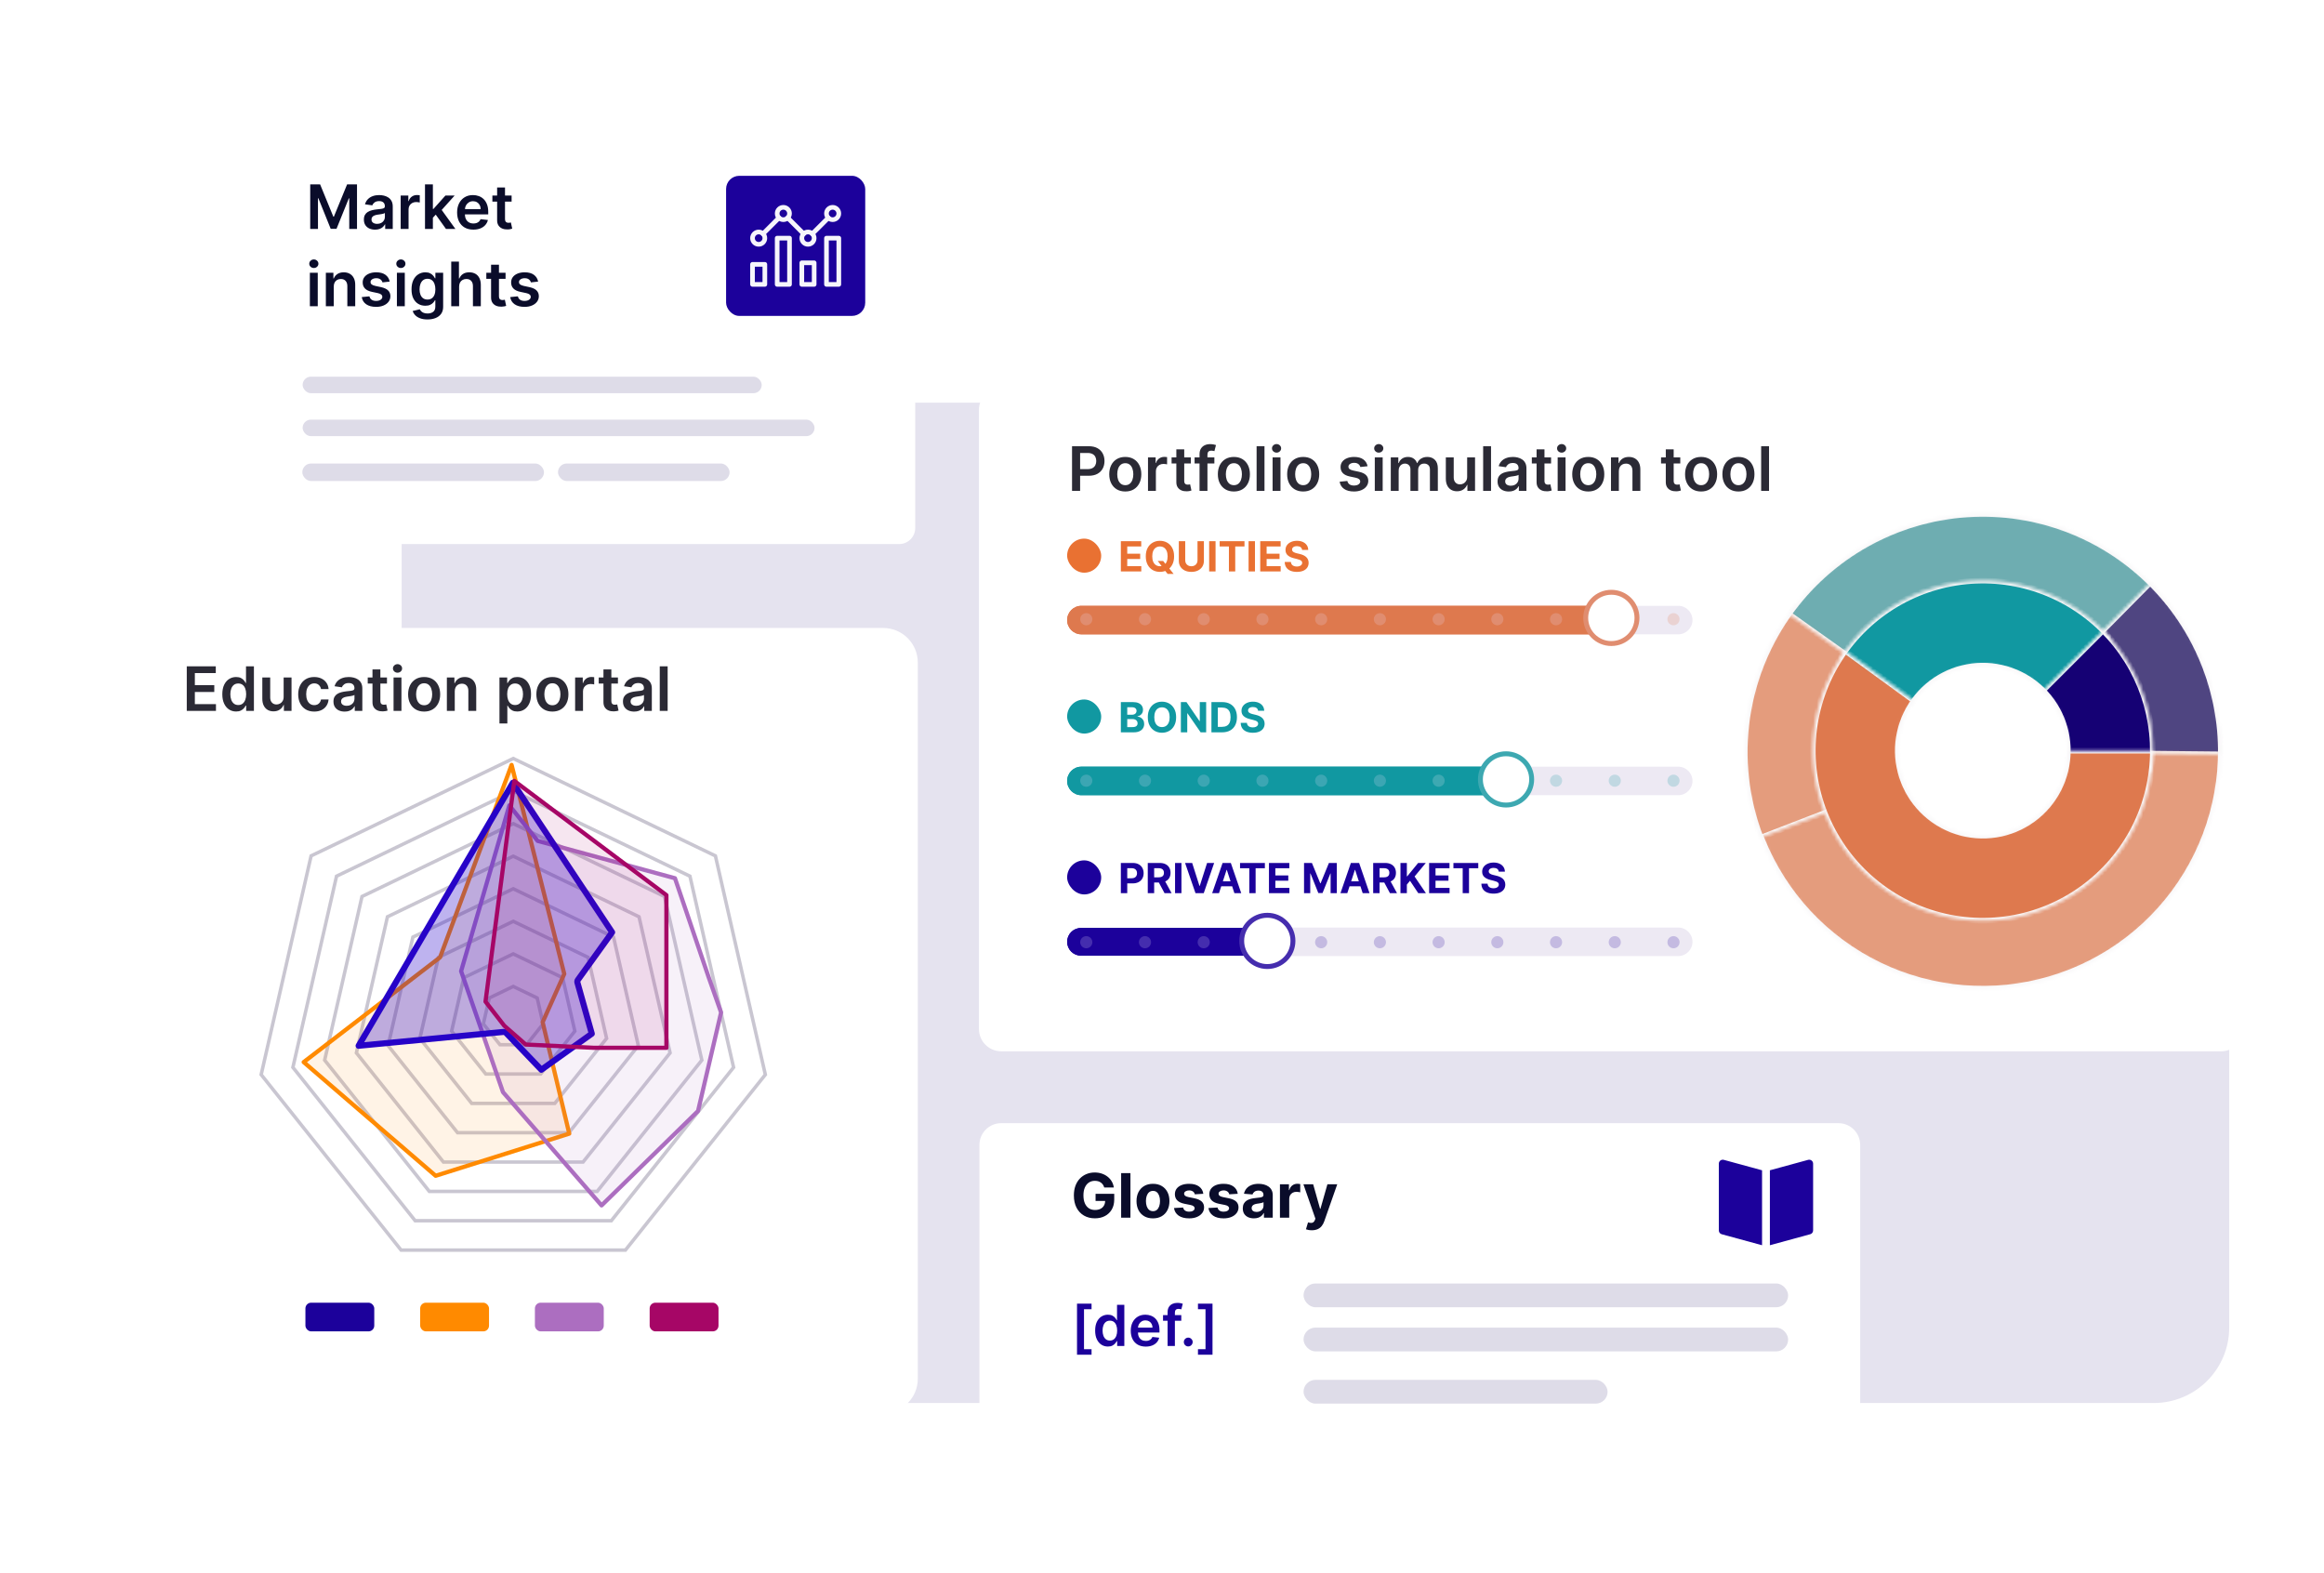 <svg width="662" height="448" viewBox="0 0 662 448" fill="none" xmlns="http://www.w3.org/2000/svg">
<rect x="114.41" y="114.691" width="520.59" height="284.936" rx="21.505" fill="#E5E3EF"/>
<g filter="url(#filter0_d_11860_5143)">
<path d="M38 180.106C38 174.66 42.415 170.245 47.861 170.245H244.081C249.527 170.245 253.942 174.66 253.942 180.106V384.085C253.942 389.531 249.527 393.945 244.081 393.945H47.861C42.415 393.945 38 389.531 38 384.085V180.106Z" fill="white"/>
</g>
<rect x="87" y="371.048" width="19.611" height="8.171" rx="1.634" fill="#1C019B"/>
<rect x="119.688" y="371.048" width="19.611" height="8.171" rx="1.634" fill="#FF8A00"/>
<rect x="152.371" y="371.048" width="19.611" height="8.171" rx="1.634" fill="#AC6EC0"/>
<rect x="185.059" y="371.048" width="19.611" height="8.171" rx="1.634" fill="#A60666"/>
<path d="M203.786 243.779L218.009 306.09L178.16 356.061L114.247 356.061L74.397 306.09L88.62 243.779L146.203 216.049L203.786 243.779Z" stroke="#C9C6D1" stroke-width="0.986"/>
<path d="M196.53 249.564L208.961 304.027L174.131 347.705L118.266 347.705L83.435 304.027L95.865 249.564L146.198 225.325L196.53 249.564Z" stroke="#C9C6D1" stroke-width="0.986"/>
<path d="M189.281 255.347L199.921 301.963L170.109 339.348L122.292 339.348L92.48 301.963L103.119 255.347L146.2 234.6L189.281 255.347Z" stroke="#C9C6D1" stroke-width="0.986"/>
<path d="M182.028 261.129L190.877 299.898L166.083 330.991L126.314 330.991L101.52 299.899L110.369 261.129L146.198 243.874L182.028 261.129Z" stroke="#C9C6D1" stroke-width="0.986"/>
<path d="M174.771 266.912L181.829 297.835L162.054 322.635L130.334 322.635L110.557 297.836L117.615 266.912L146.193 253.149L174.771 266.912Z" stroke="#C9C6D1" stroke-width="0.986"/>
<path d="M167.526 272.693L172.793 295.77L158.035 314.277L134.364 314.277L119.605 295.771L124.873 272.693L146.199 262.423L167.526 272.693Z" stroke="#C9C6D1" stroke-width="0.986"/>
<path d="M160.27 278.478L163.745 293.707L154.006 305.922L138.383 305.922L128.643 293.708L132.119 278.478L146.194 271.699L160.27 278.478Z" stroke="#C9C6D1" stroke-width="0.986"/>
<path d="M153.021 284.26L154.705 291.643L149.983 297.565L142.41 297.565L137.687 291.644L139.372 284.26L146.196 280.974L153.021 284.26Z" stroke="#C9C6D1" stroke-width="0.986"/>
<path d="M145.73 217.87L160.734 277.412L154.574 291.152L162.155 322.898L124.093 334.901L86.504 302.524L125.356 272.674L145.73 217.87Z" fill="#FF8A00" fill-opacity="0.1" stroke="#FF8A00" stroke-width="1.195" stroke-linecap="round" stroke-linejoin="round"/>
<path d="M145.09 229.4L131.35 276.623L143.28 311.081L171.356 343.339L198.835 316.458L205.406 288.381L201.822 278.226L192.264 250.149L153.145 239.508L145.09 229.4Z" fill="#AC6EC0" fill-opacity="0.1" stroke="#AC6EC0" stroke-width="1.195" stroke-linecap="round" stroke-linejoin="round"/>
<path d="M174.367 265.547L164.607 279.119C164.454 279.332 164.407 279.604 164.478 279.856L168.577 294.435L154.201 304.703L144.137 294.188C143.977 294.021 143.758 293.926 143.529 293.922L143.431 293.926L102.152 297.871L146.085 222.973L174.367 265.547Z" fill="#2603C8" fill-opacity="0.3" stroke="#2603C8" stroke-width="1.726" stroke-linecap="round" stroke-linejoin="round"/>
<path d="M189.825 254.967L189.825 298.452L169.288 298.452L149.753 297.515L143.635 292.161L138.297 285.296L146.502 222.437L189.825 254.967Z" fill="#A60666" fill-opacity="0.1" stroke="#A60666" stroke-width="1.195" stroke-linecap="round" stroke-linejoin="round"/>
<path d="M53.203 202.491V189.784H61.467V191.714H55.505V195.163H61.039V197.093H55.505V200.562H61.517V202.491H53.203ZM67.253 202.659C66.504 202.659 65.834 202.466 65.243 202.082C64.651 201.697 64.184 201.139 63.841 200.406C63.497 199.674 63.326 198.785 63.326 197.738C63.326 196.679 63.499 195.786 63.847 195.058C64.198 194.326 64.672 193.774 65.268 193.401C65.863 193.025 66.527 192.837 67.259 192.837C67.818 192.837 68.277 192.932 68.637 193.122C68.997 193.308 69.282 193.534 69.493 193.798C69.704 194.059 69.867 194.305 69.983 194.537H70.076V189.784H72.329V202.491H70.12V200.99H69.983C69.867 201.221 69.7 201.467 69.481 201.728C69.261 201.984 68.972 202.204 68.612 202.386C68.252 202.568 67.799 202.659 67.253 202.659ZM67.88 200.816C68.356 200.816 68.761 200.688 69.096 200.431C69.431 200.171 69.685 199.809 69.859 199.345C70.033 198.882 70.12 198.342 70.12 197.726C70.12 197.11 70.033 196.574 69.859 196.119C69.689 195.664 69.437 195.31 69.102 195.058C68.771 194.806 68.364 194.679 67.88 194.679C67.379 194.679 66.962 194.81 66.626 195.07C66.291 195.331 66.039 195.691 65.87 196.15C65.7 196.609 65.615 197.134 65.615 197.726C65.615 198.322 65.7 198.853 65.87 199.321C66.043 199.784 66.298 200.15 66.633 200.419C66.972 200.684 67.388 200.816 67.88 200.816ZM80.796 198.483V192.961H83.043V202.491H80.865V200.797H80.766C80.55 201.331 80.197 201.767 79.704 202.107C79.216 202.446 78.615 202.615 77.899 202.615C77.274 202.615 76.722 202.477 76.242 202.2C75.766 201.918 75.394 201.511 75.125 200.977C74.856 200.44 74.722 199.79 74.722 199.029V192.961H76.968V198.682C76.968 199.285 77.134 199.765 77.465 200.121C77.796 200.477 78.23 200.655 78.767 200.655C79.099 200.655 79.419 200.574 79.729 200.413C80.04 200.251 80.294 200.011 80.493 199.693C80.695 199.37 80.796 198.967 80.796 198.483ZM89.51 202.677C88.558 202.677 87.741 202.468 87.059 202.051C86.38 201.633 85.857 201.056 85.489 200.32C85.125 199.579 84.943 198.727 84.943 197.763C84.943 196.795 85.129 195.941 85.501 195.201C85.874 194.456 86.399 193.877 87.077 193.463C87.76 193.046 88.566 192.837 89.497 192.837C90.271 192.837 90.955 192.979 91.551 193.265C92.151 193.546 92.628 193.945 92.984 194.462C93.34 194.975 93.543 195.575 93.592 196.262H91.445C91.359 195.803 91.152 195.42 90.825 195.114C90.502 194.804 90.07 194.648 89.528 194.648C89.069 194.648 88.666 194.773 88.318 195.021C87.971 195.265 87.7 195.616 87.505 196.076C87.315 196.535 87.22 197.085 87.22 197.726C87.22 198.375 87.315 198.934 87.505 199.401C87.696 199.865 87.962 200.222 88.306 200.475C88.653 200.723 89.061 200.847 89.528 200.847C89.859 200.847 90.155 200.785 90.415 200.661C90.68 200.533 90.901 200.349 91.079 200.109C91.257 199.869 91.379 199.577 91.445 199.234H93.592C93.538 199.908 93.34 200.506 92.996 201.027C92.653 201.544 92.186 201.949 91.594 202.243C91.003 202.533 90.308 202.677 89.51 202.677ZM98.179 202.684C97.575 202.684 97.031 202.576 96.547 202.361C96.067 202.142 95.687 201.819 95.406 201.393C95.128 200.967 94.99 200.442 94.99 199.817C94.99 199.279 95.089 198.835 95.288 198.483C95.486 198.131 95.757 197.85 96.1 197.639C96.444 197.428 96.831 197.269 97.261 197.161C97.695 197.05 98.144 196.969 98.607 196.919C99.165 196.861 99.618 196.81 99.966 196.764C100.313 196.715 100.566 196.64 100.723 196.541C100.884 196.437 100.965 196.278 100.965 196.063V196.026C100.965 195.558 100.826 195.197 100.549 194.94C100.272 194.684 99.873 194.555 99.352 194.555C98.802 194.555 98.365 194.675 98.043 194.915C97.724 195.155 97.509 195.439 97.397 195.765L95.3 195.467C95.466 194.888 95.739 194.404 96.119 194.016C96.5 193.623 96.965 193.329 97.515 193.135C98.065 192.936 98.673 192.837 99.339 192.837C99.798 192.837 100.256 192.89 100.711 192.998C101.166 193.106 101.581 193.283 101.958 193.532C102.334 193.776 102.636 194.109 102.864 194.531C103.095 194.952 103.211 195.48 103.211 196.113V202.491H101.052V201.182H100.977C100.841 201.447 100.648 201.695 100.4 201.927C100.156 202.154 99.848 202.338 99.476 202.479C99.108 202.615 98.675 202.684 98.179 202.684ZM98.762 201.033C99.213 201.033 99.604 200.944 99.935 200.766C100.266 200.584 100.52 200.344 100.698 200.047C100.88 199.749 100.971 199.424 100.971 199.072V197.949C100.901 198.007 100.781 198.061 100.611 198.111C100.446 198.16 100.26 198.204 100.053 198.241C99.846 198.278 99.641 198.311 99.439 198.34C99.236 198.369 99.06 198.394 98.911 198.415C98.576 198.46 98.276 198.535 98.011 198.638C97.747 198.741 97.538 198.886 97.385 199.072C97.232 199.254 97.155 199.49 97.155 199.78C97.155 200.193 97.306 200.506 97.608 200.717C97.91 200.928 98.295 201.033 98.762 201.033ZM110.229 192.961V194.698H104.75V192.961H110.229ZM106.102 190.677H108.349V199.625C108.349 199.927 108.394 200.158 108.485 200.32C108.58 200.477 108.704 200.584 108.857 200.642C109.01 200.7 109.18 200.729 109.366 200.729C109.507 200.729 109.635 200.719 109.751 200.698C109.871 200.677 109.962 200.659 110.024 200.642L110.402 202.398C110.282 202.44 110.111 202.485 109.887 202.535C109.668 202.584 109.399 202.613 109.081 202.622C108.518 202.638 108.011 202.553 107.561 202.367C107.11 202.177 106.752 201.883 106.487 201.486C106.227 201.089 106.098 200.593 106.102 199.997V190.677ZM112.107 202.491V192.961H114.353V202.491H112.107ZM113.236 191.608C112.881 191.608 112.574 191.49 112.318 191.254C112.062 191.015 111.933 190.727 111.933 190.392C111.933 190.053 112.062 189.765 112.318 189.53C112.574 189.29 112.881 189.17 113.236 189.17C113.596 189.17 113.902 189.29 114.155 189.53C114.411 189.765 114.539 190.053 114.539 190.392C114.539 190.727 114.411 191.015 114.155 191.254C113.902 191.49 113.596 191.608 113.236 191.608ZM120.82 202.677C119.889 202.677 119.083 202.473 118.4 202.063C117.718 201.654 117.188 201.081 116.812 200.344C116.439 199.608 116.253 198.748 116.253 197.763C116.253 196.779 116.439 195.916 116.812 195.176C117.188 194.435 117.718 193.86 118.4 193.451C119.083 193.041 119.889 192.837 120.82 192.837C121.751 192.837 122.557 193.041 123.24 193.451C123.922 193.86 124.45 194.435 124.822 195.176C125.198 195.916 125.387 196.779 125.387 197.763C125.387 198.748 125.198 199.608 124.822 200.344C124.45 201.081 123.922 201.654 123.24 202.063C122.557 202.473 121.751 202.677 120.82 202.677ZM120.832 200.878C121.337 200.878 121.759 200.739 122.098 200.462C122.437 200.181 122.69 199.805 122.855 199.333C123.025 198.861 123.11 198.336 123.11 197.757C123.11 197.174 123.025 196.646 122.855 196.175C122.69 195.699 122.437 195.321 122.098 195.039C121.759 194.758 121.337 194.617 120.832 194.617C120.315 194.617 119.885 194.758 119.542 195.039C119.203 195.321 118.948 195.699 118.779 196.175C118.613 196.646 118.53 197.174 118.53 197.757C118.53 198.336 118.613 198.861 118.779 199.333C118.948 199.805 119.203 200.181 119.542 200.462C119.885 200.739 120.315 200.878 120.832 200.878ZM129.539 196.907V202.491H127.293V192.961H129.44V194.58H129.552C129.771 194.047 130.12 193.623 130.6 193.308C131.084 192.994 131.682 192.837 132.393 192.837C133.051 192.837 133.624 192.977 134.112 193.259C134.604 193.54 134.985 193.947 135.254 194.481C135.527 195.015 135.661 195.662 135.657 196.423V202.491H133.411V196.77C133.411 196.133 133.245 195.635 132.915 195.275C132.588 194.915 132.135 194.735 131.556 194.735C131.163 194.735 130.813 194.822 130.507 194.996C130.205 195.166 129.967 195.412 129.794 195.734C129.624 196.057 129.539 196.448 129.539 196.907ZM142.274 206.065V192.961H144.483V194.537H144.614C144.729 194.305 144.893 194.059 145.104 193.798C145.315 193.534 145.6 193.308 145.96 193.122C146.32 192.932 146.779 192.837 147.337 192.837C148.074 192.837 148.738 193.025 149.329 193.401C149.925 193.774 150.396 194.326 150.744 195.058C151.095 195.786 151.271 196.679 151.271 197.738C151.271 198.785 151.1 199.674 150.756 200.406C150.413 201.139 149.945 201.697 149.354 202.082C148.762 202.466 148.092 202.659 147.344 202.659C146.798 202.659 146.345 202.568 145.985 202.386C145.625 202.204 145.335 201.984 145.116 201.728C144.901 201.467 144.733 201.221 144.614 200.99H144.52V206.065H142.274ZM144.477 197.726C144.477 198.342 144.564 198.882 144.738 199.345C144.915 199.809 145.17 200.171 145.501 200.431C145.836 200.688 146.241 200.816 146.717 200.816C147.213 200.816 147.629 200.684 147.964 200.419C148.299 200.15 148.551 199.784 148.721 199.321C148.895 198.853 148.982 198.322 148.982 197.726C148.982 197.134 148.897 196.609 148.727 196.15C148.558 195.691 148.305 195.331 147.97 195.07C147.635 194.81 147.217 194.679 146.717 194.679C146.237 194.679 145.83 194.806 145.495 195.058C145.16 195.31 144.905 195.664 144.731 196.119C144.562 196.574 144.477 197.11 144.477 197.726ZM157.352 202.677C156.421 202.677 155.614 202.473 154.932 202.063C154.249 201.654 153.72 201.081 153.344 200.344C152.971 199.608 152.785 198.748 152.785 197.763C152.785 196.779 152.971 195.916 153.344 195.176C153.72 194.435 154.249 193.86 154.932 193.451C155.614 193.041 156.421 192.837 157.352 192.837C158.283 192.837 159.089 193.041 159.772 193.451C160.454 193.86 160.982 194.435 161.354 195.176C161.73 195.916 161.918 196.779 161.918 197.763C161.918 198.748 161.73 199.608 161.354 200.344C160.982 201.081 160.454 201.654 159.772 202.063C159.089 202.473 158.283 202.677 157.352 202.677ZM157.364 200.878C157.869 200.878 158.291 200.739 158.63 200.462C158.969 200.181 159.221 199.805 159.387 199.333C159.557 198.861 159.641 198.336 159.641 197.757C159.641 197.174 159.557 196.646 159.387 196.175C159.221 195.699 158.969 195.321 158.63 195.039C158.291 194.758 157.869 194.617 157.364 194.617C156.847 194.617 156.417 194.758 156.074 195.039C155.734 195.321 155.48 195.699 155.31 196.175C155.145 196.646 155.062 197.174 155.062 197.757C155.062 198.336 155.145 198.861 155.31 199.333C155.48 199.805 155.734 200.181 156.074 200.462C156.417 200.739 156.847 200.878 157.364 200.878ZM163.825 202.491V192.961H166.003V194.549H166.102C166.276 193.999 166.574 193.575 166.995 193.277C167.422 192.975 167.908 192.824 168.454 192.824C168.578 192.824 168.716 192.83 168.869 192.843C169.027 192.851 169.157 192.866 169.26 192.886V194.952C169.165 194.919 169.014 194.89 168.807 194.866C168.605 194.837 168.408 194.822 168.218 194.822C167.808 194.822 167.44 194.911 167.113 195.089C166.791 195.263 166.536 195.505 166.35 195.815C166.164 196.125 166.071 196.483 166.071 196.888V202.491H163.825ZM176.023 192.961V194.698H170.545V192.961H176.023ZM171.897 190.677H174.143V199.625C174.143 199.927 174.189 200.158 174.28 200.32C174.375 200.477 174.499 200.584 174.652 200.642C174.805 200.7 174.975 200.729 175.161 200.729C175.302 200.729 175.43 200.719 175.546 200.698C175.666 200.677 175.757 200.659 175.819 200.642L176.197 202.398C176.077 202.44 175.905 202.485 175.682 202.535C175.463 202.584 175.194 202.613 174.875 202.622C174.313 202.638 173.806 202.553 173.355 202.367C172.904 202.177 172.547 201.883 172.282 201.486C172.021 201.089 171.893 200.593 171.897 199.997V190.677ZM180.644 202.684C180.04 202.684 179.496 202.576 179.012 202.361C178.533 202.142 178.152 201.819 177.871 201.393C177.594 200.967 177.455 200.442 177.455 199.817C177.455 199.279 177.554 198.835 177.753 198.483C177.951 198.131 178.222 197.85 178.566 197.639C178.909 197.428 179.296 197.269 179.726 197.161C180.16 197.05 180.609 196.969 181.072 196.919C181.631 196.861 182.084 196.81 182.431 196.764C182.779 196.715 183.031 196.64 183.188 196.541C183.35 196.437 183.43 196.278 183.43 196.063V196.026C183.43 195.558 183.292 195.197 183.015 194.94C182.737 194.684 182.338 194.555 181.817 194.555C181.267 194.555 180.83 194.675 180.508 194.915C180.189 195.155 179.974 195.439 179.863 195.765L177.765 195.467C177.931 194.888 178.204 194.404 178.584 194.016C178.965 193.623 179.43 193.329 179.98 193.135C180.531 192.936 181.139 192.837 181.805 192.837C182.264 192.837 182.721 192.89 183.176 192.998C183.631 193.106 184.047 193.283 184.423 193.532C184.799 193.776 185.101 194.109 185.329 194.531C185.561 194.952 185.676 195.48 185.676 196.113V202.491H183.517V201.182H183.443C183.306 201.447 183.114 201.695 182.866 201.927C182.622 202.154 182.313 202.338 181.941 202.479C181.573 202.615 181.141 202.684 180.644 202.684ZM181.228 201.033C181.678 201.033 182.069 200.944 182.4 200.766C182.731 200.584 182.986 200.344 183.163 200.047C183.345 199.749 183.436 199.424 183.436 199.072V197.949C183.366 198.007 183.246 198.061 183.077 198.111C182.911 198.16 182.725 198.204 182.518 198.241C182.311 198.278 182.107 198.311 181.904 198.34C181.701 198.369 181.525 198.394 181.376 198.415C181.041 198.46 180.742 198.535 180.477 198.638C180.212 198.741 180.003 198.886 179.85 199.072C179.697 199.254 179.621 199.49 179.621 199.78C179.621 200.193 179.772 200.506 180.073 200.717C180.375 200.928 180.76 201.033 181.228 201.033ZM190.181 189.784V202.491H187.935V189.784H190.181Z" fill="#2B2A35"/>
<g filter="url(#filter1_d_11860_5143)">
<path d="M284.406 111.183C284.406 107.677 287.248 104.835 290.754 104.835H638.26C641.766 104.835 644.608 107.677 644.608 111.183V287.548C644.608 291.054 641.766 293.896 638.26 293.896H290.754C287.248 293.896 284.406 291.054 284.406 287.548V111.183Z" fill="white"/>
</g>
<path d="M305.374 139.806V127.098H310.14C311.116 127.098 311.935 127.28 312.597 127.644C313.263 128.008 313.765 128.509 314.104 129.146C314.448 129.779 314.619 130.499 314.619 131.305C314.619 132.12 314.448 132.844 314.104 133.477C313.761 134.11 313.254 134.608 312.584 134.972C311.914 135.332 311.089 135.512 310.109 135.512H306.95V133.62H309.798C310.369 133.62 310.837 133.52 311.201 133.322C311.565 133.123 311.834 132.85 312.007 132.503C312.185 132.155 312.274 131.756 312.274 131.305C312.274 130.854 312.185 130.457 312.007 130.114C311.834 129.771 311.563 129.504 311.194 129.313C310.83 129.119 310.361 129.022 309.786 129.022H307.676V139.806H305.374ZM320.54 139.992C319.61 139.992 318.803 139.787 318.12 139.378C317.438 138.968 316.908 138.395 316.532 137.659C316.16 136.923 315.974 136.062 315.974 135.078C315.974 134.093 316.16 133.231 316.532 132.49C316.908 131.75 317.438 131.175 318.12 130.765C318.803 130.356 319.61 130.151 320.54 130.151C321.471 130.151 322.278 130.356 322.96 130.765C323.643 131.175 324.17 131.75 324.542 132.49C324.919 133.231 325.107 134.093 325.107 135.078C325.107 136.062 324.919 136.923 324.542 137.659C324.17 138.395 323.643 138.968 322.96 139.378C322.278 139.787 321.471 139.992 320.54 139.992ZM320.553 138.192C321.057 138.192 321.479 138.054 321.818 137.777C322.158 137.495 322.41 137.119 322.575 136.647C322.745 136.176 322.83 135.651 322.83 135.071C322.83 134.488 322.745 133.961 322.575 133.489C322.41 133.014 322.158 132.635 321.818 132.354C321.479 132.073 321.057 131.932 320.553 131.932C320.036 131.932 319.605 132.073 319.262 132.354C318.923 132.635 318.669 133.014 318.499 133.489C318.334 133.961 318.251 134.488 318.251 135.071C318.251 135.651 318.334 136.176 318.499 136.647C318.669 137.119 318.923 137.495 319.262 137.777C319.605 138.054 320.036 138.192 320.553 138.192ZM327.013 139.806V130.275H329.191V131.864H329.291C329.464 131.313 329.762 130.889 330.184 130.592C330.61 130.29 331.096 130.139 331.642 130.139C331.766 130.139 331.905 130.145 332.058 130.157C332.215 130.166 332.345 130.18 332.449 130.201V132.267C332.354 132.234 332.203 132.205 331.996 132.18C331.793 132.151 331.597 132.137 331.406 132.137C330.997 132.137 330.629 132.226 330.302 132.403C329.979 132.577 329.725 132.819 329.539 133.129C329.353 133.44 329.259 133.797 329.259 134.203V139.806H327.013ZM339.212 130.275V132.013H333.733V130.275H339.212ZM335.086 127.992H337.332V136.939C337.332 137.241 337.377 137.473 337.468 137.634C337.563 137.791 337.688 137.899 337.841 137.957C337.994 138.015 338.163 138.044 338.349 138.044C338.49 138.044 338.618 138.033 338.734 138.013C338.854 137.992 338.945 137.973 339.007 137.957L339.386 139.713C339.266 139.754 339.094 139.799 338.871 139.849C338.651 139.899 338.382 139.928 338.064 139.936C337.501 139.953 336.995 139.868 336.544 139.682C336.093 139.491 335.735 139.198 335.47 138.801C335.21 138.403 335.082 137.907 335.086 137.311V127.992ZM345.918 130.275V132.013H340.284V130.275H345.918ZM341.692 139.806V129.376C341.692 128.734 341.825 128.201 342.089 127.775C342.358 127.349 342.718 127.03 343.169 126.819C343.62 126.608 344.12 126.503 344.67 126.503C345.059 126.503 345.405 126.534 345.707 126.596C346.009 126.658 346.232 126.714 346.377 126.763L345.93 128.501C345.835 128.472 345.715 128.443 345.57 128.414C345.425 128.381 345.264 128.364 345.086 128.364C344.668 128.364 344.373 128.466 344.199 128.668C344.029 128.867 343.945 129.152 343.945 129.524V139.806H341.692ZM351.475 139.992C350.545 139.992 349.738 139.787 349.056 139.378C348.373 138.968 347.844 138.395 347.467 137.659C347.095 136.923 346.909 136.062 346.909 135.078C346.909 134.093 347.095 133.231 347.467 132.49C347.844 131.75 348.373 131.175 349.056 130.765C349.738 130.356 350.545 130.151 351.475 130.151C352.406 130.151 353.213 130.356 353.895 130.765C354.578 131.175 355.105 131.75 355.478 132.49C355.854 133.231 356.042 134.093 356.042 135.078C356.042 136.062 355.854 136.923 355.478 137.659C355.105 138.395 354.578 138.968 353.895 139.378C353.213 139.787 352.406 139.992 351.475 139.992ZM351.488 138.192C351.993 138.192 352.414 138.054 352.754 137.777C353.093 137.495 353.345 137.119 353.511 136.647C353.68 136.176 353.765 135.651 353.765 135.071C353.765 134.488 353.68 133.961 353.511 133.489C353.345 133.014 353.093 132.635 352.754 132.354C352.414 132.073 351.993 131.932 351.488 131.932C350.971 131.932 350.541 132.073 350.197 132.354C349.858 132.635 349.604 133.014 349.434 133.489C349.269 133.961 349.186 134.488 349.186 135.071C349.186 135.651 349.269 136.176 349.434 136.647C349.604 137.119 349.858 137.495 350.197 137.777C350.541 138.054 350.971 138.192 351.488 138.192ZM360.195 127.098V139.806H357.949V127.098H360.195ZM362.504 139.806V130.275H364.75V139.806H362.504ZM363.634 128.923C363.278 128.923 362.972 128.805 362.715 128.569C362.459 128.329 362.331 128.042 362.331 127.706C362.331 127.367 362.459 127.08 362.715 126.844C362.972 126.604 363.278 126.484 363.634 126.484C363.993 126.484 364.3 126.604 364.552 126.844C364.808 127.08 364.937 127.367 364.937 127.706C364.937 128.042 364.808 128.329 364.552 128.569C364.3 128.805 363.993 128.923 363.634 128.923ZM371.217 139.992C370.287 139.992 369.48 139.787 368.797 139.378C368.115 138.968 367.586 138.395 367.209 137.659C366.837 136.923 366.651 136.062 366.651 135.078C366.651 134.093 366.837 133.231 367.209 132.49C367.586 131.75 368.115 131.175 368.797 130.765C369.48 130.356 370.287 130.151 371.217 130.151C372.148 130.151 372.955 130.356 373.637 130.765C374.32 131.175 374.847 131.75 375.219 132.49C375.596 133.231 375.784 134.093 375.784 135.078C375.784 136.062 375.596 136.923 375.219 137.659C374.847 138.395 374.32 138.968 373.637 139.378C372.955 139.787 372.148 139.992 371.217 139.992ZM371.23 138.192C371.734 138.192 372.156 138.054 372.496 137.777C372.835 137.495 373.087 137.119 373.252 136.647C373.422 136.176 373.507 135.651 373.507 135.071C373.507 134.488 373.422 133.961 373.252 133.489C373.087 133.014 372.835 132.635 372.496 132.354C372.156 132.073 371.734 131.932 371.23 131.932C370.713 131.932 370.282 132.073 369.939 132.354C369.6 132.635 369.346 133.014 369.176 133.489C369.011 133.961 368.928 134.488 368.928 135.071C368.928 135.651 369.011 136.176 369.176 136.647C369.346 137.119 369.6 137.495 369.939 137.777C370.282 138.054 370.713 138.192 371.23 138.192ZM389.557 132.794L387.509 133.018C387.451 132.811 387.35 132.616 387.205 132.434C387.065 132.252 386.874 132.106 386.634 131.994C386.395 131.882 386.101 131.826 385.753 131.826C385.286 131.826 384.893 131.928 384.575 132.13C384.26 132.333 384.105 132.596 384.109 132.918C384.105 133.196 384.206 133.421 384.413 133.595C384.624 133.768 384.972 133.911 385.456 134.023L387.081 134.37C387.983 134.565 388.653 134.873 389.092 135.295C389.534 135.717 389.758 136.269 389.762 136.951C389.758 137.551 389.582 138.081 389.234 138.54C388.891 138.995 388.413 139.351 387.801 139.607C387.189 139.864 386.486 139.992 385.691 139.992C384.525 139.992 383.586 139.748 382.874 139.26C382.163 138.767 381.739 138.083 381.602 137.206L383.793 136.995C383.892 137.425 384.103 137.75 384.426 137.969C384.748 138.188 385.168 138.298 385.685 138.298C386.219 138.298 386.647 138.188 386.97 137.969C387.296 137.75 387.46 137.479 387.46 137.156C387.46 136.883 387.354 136.658 387.143 136.48C386.936 136.302 386.614 136.166 386.175 136.07L384.55 135.729C383.636 135.539 382.959 135.218 382.521 134.767C382.082 134.312 381.865 133.737 381.869 133.043C381.865 132.455 382.024 131.946 382.347 131.516C382.674 131.082 383.127 130.747 383.706 130.511C384.289 130.271 384.961 130.151 385.722 130.151C386.839 130.151 387.718 130.389 388.359 130.865C389.005 131.34 389.404 131.984 389.557 132.794ZM391.614 139.806V130.275H393.86V139.806H391.614ZM392.743 128.923C392.387 128.923 392.081 128.805 391.825 128.569C391.568 128.329 391.44 128.042 391.44 127.706C391.44 127.367 391.568 127.08 391.825 126.844C392.081 126.604 392.387 126.484 392.743 126.484C393.103 126.484 393.409 126.604 393.661 126.844C393.918 127.08 394.046 127.367 394.046 127.706C394.046 128.042 393.918 128.329 393.661 128.569C393.409 128.805 393.103 128.923 392.743 128.923ZM396.17 139.806V130.275H398.316V131.895H398.428C398.627 131.349 398.956 130.923 399.415 130.616C399.874 130.306 400.422 130.151 401.059 130.151C401.704 130.151 402.248 130.308 402.691 130.623C403.137 130.933 403.452 131.357 403.634 131.895H403.733C403.944 131.365 404.3 130.943 404.8 130.629C405.305 130.31 405.903 130.151 406.594 130.151C407.47 130.151 408.186 130.428 408.74 130.983C409.295 131.537 409.572 132.346 409.572 133.409V139.806H407.319V133.756C407.319 133.165 407.162 132.732 406.848 132.459C406.534 132.182 406.149 132.044 405.694 132.044C405.152 132.044 404.728 132.213 404.422 132.552C404.12 132.887 403.969 133.324 403.969 133.862V139.806H401.766V133.663C401.766 133.171 401.617 132.778 401.32 132.484C401.026 132.19 400.641 132.044 400.165 132.044C399.843 132.044 399.549 132.126 399.284 132.292C399.02 132.453 398.809 132.683 398.651 132.98C398.494 133.274 398.416 133.617 398.416 134.01V139.806H396.17ZM417.925 135.797V130.275H420.171V139.806H417.993V138.112H417.894C417.679 138.645 417.325 139.082 416.833 139.421C416.345 139.76 415.743 139.93 415.027 139.93C414.403 139.93 413.85 139.791 413.371 139.514C412.895 139.233 412.523 138.825 412.254 138.292C411.985 137.754 411.85 137.105 411.85 136.343V130.275H414.097V135.996C414.097 136.6 414.262 137.08 414.593 137.435C414.924 137.791 415.358 137.969 415.896 137.969C416.227 137.969 416.547 137.888 416.858 137.727C417.168 137.566 417.422 137.326 417.621 137.007C417.824 136.685 417.925 136.281 417.925 135.797ZM424.727 127.098V139.806H422.481V127.098H424.727ZM429.779 139.998C429.175 139.998 428.631 139.89 428.147 139.675C427.667 139.456 427.287 139.133 427.005 138.707C426.728 138.281 426.59 137.756 426.59 137.131C426.59 136.594 426.689 136.149 426.888 135.797C427.086 135.446 427.357 135.165 427.7 134.954C428.044 134.743 428.43 134.583 428.861 134.476C429.295 134.364 429.744 134.283 430.207 134.234C430.766 134.176 431.218 134.124 431.566 134.079C431.913 134.029 432.166 133.955 432.323 133.855C432.484 133.752 432.565 133.593 432.565 133.378V133.34C432.565 132.873 432.426 132.511 432.149 132.255C431.872 131.998 431.473 131.87 430.952 131.87C430.402 131.87 429.965 131.99 429.642 132.23C429.324 132.47 429.109 132.753 428.997 133.08L426.9 132.782C427.065 132.203 427.338 131.719 427.719 131.33C428.1 130.937 428.565 130.643 429.115 130.449C429.665 130.25 430.273 130.151 430.939 130.151C431.398 130.151 431.855 130.205 432.311 130.312C432.766 130.42 433.181 130.598 433.558 130.846C433.934 131.09 434.236 131.423 434.464 131.845C434.695 132.267 434.811 132.794 434.811 133.427V139.806H432.652V138.496H432.577C432.441 138.761 432.248 139.009 432 139.241C431.756 139.469 431.448 139.653 431.076 139.793C430.708 139.93 430.275 139.998 429.779 139.998ZM430.362 138.348C430.813 138.348 431.204 138.259 431.535 138.081C431.866 137.899 432.12 137.659 432.298 137.361C432.48 137.063 432.571 136.738 432.571 136.387V135.264C432.501 135.322 432.381 135.375 432.211 135.425C432.046 135.475 431.86 135.518 431.653 135.555C431.446 135.593 431.241 135.626 431.039 135.655C430.836 135.684 430.66 135.708 430.511 135.729C430.176 135.775 429.876 135.849 429.611 135.953C429.347 136.056 429.138 136.201 428.985 136.387C428.832 136.569 428.755 136.805 428.755 137.094C428.755 137.508 428.906 137.82 429.208 138.031C429.51 138.242 429.895 138.348 430.362 138.348ZM441.829 130.275V132.013H436.35V130.275H441.829ZM437.702 127.992H439.949V136.939C439.949 137.241 439.994 137.473 440.085 137.634C440.18 137.791 440.304 137.899 440.457 137.957C440.61 138.015 440.78 138.044 440.966 138.044C441.107 138.044 441.235 138.033 441.351 138.013C441.471 137.992 441.562 137.973 441.624 137.957L442.002 139.713C441.882 139.754 441.711 139.799 441.487 139.849C441.268 139.899 440.999 139.928 440.681 139.936C440.118 139.953 439.611 139.868 439.161 139.682C438.71 139.491 438.352 139.198 438.087 138.801C437.826 138.403 437.698 137.907 437.702 137.311V127.992ZM443.707 139.806V130.275H445.953V139.806H443.707ZM444.836 128.923C444.481 128.923 444.174 128.805 443.918 128.569C443.662 128.329 443.533 128.042 443.533 127.706C443.533 127.367 443.662 127.08 443.918 126.844C444.174 126.604 444.481 126.484 444.836 126.484C445.196 126.484 445.502 126.604 445.755 126.844C446.011 127.08 446.139 127.367 446.139 127.706C446.139 128.042 446.011 128.329 445.755 128.569C445.502 128.805 445.196 128.923 444.836 128.923ZM452.42 139.992C451.489 139.992 450.683 139.787 450 139.378C449.318 138.968 448.788 138.395 448.412 137.659C448.039 136.923 447.853 136.062 447.853 135.078C447.853 134.093 448.039 133.231 448.412 132.49C448.788 131.75 449.318 131.175 450 130.765C450.683 130.356 451.489 130.151 452.42 130.151C453.351 130.151 454.157 130.356 454.84 130.765C455.522 131.175 456.05 131.75 456.422 132.49C456.798 133.231 456.987 134.093 456.987 135.078C456.987 136.062 456.798 136.923 456.422 137.659C456.05 138.395 455.522 138.968 454.84 139.378C454.157 139.787 453.351 139.992 452.42 139.992ZM452.432 138.192C452.937 138.192 453.359 138.054 453.698 137.777C454.037 137.495 454.29 137.119 454.455 136.647C454.625 136.176 454.71 135.651 454.71 135.071C454.71 134.488 454.625 133.961 454.455 133.489C454.29 133.014 454.037 132.635 453.698 132.354C453.359 132.073 452.937 131.932 452.432 131.932C451.915 131.932 451.485 132.073 451.142 132.354C450.803 132.635 450.548 133.014 450.379 133.489C450.213 133.961 450.13 134.488 450.13 135.071C450.13 135.651 450.213 136.176 450.379 136.647C450.548 137.119 450.803 137.495 451.142 137.777C451.485 138.054 451.915 138.192 452.432 138.192ZM461.139 134.221V139.806H458.893V130.275H461.04V131.895H461.152C461.371 131.361 461.72 130.937 462.2 130.623C462.684 130.308 463.282 130.151 463.993 130.151C464.651 130.151 465.224 130.292 465.712 130.573C466.204 130.854 466.585 131.262 466.854 131.795C467.127 132.329 467.261 132.976 467.257 133.737V139.806H465.011V134.085C465.011 133.448 464.845 132.949 464.515 132.59C464.188 132.23 463.735 132.05 463.156 132.05C462.763 132.05 462.413 132.137 462.107 132.31C461.805 132.48 461.567 132.726 461.394 133.049C461.224 133.371 461.139 133.762 461.139 134.221ZM478.633 130.275V132.013H473.155V130.275H478.633ZM474.507 127.992H476.753V136.939C476.753 137.241 476.799 137.473 476.89 137.634C476.985 137.791 477.109 137.899 477.262 137.957C477.415 138.015 477.585 138.044 477.771 138.044C477.912 138.044 478.04 138.033 478.156 138.013C478.276 137.992 478.367 137.973 478.429 137.957L478.807 139.713C478.687 139.754 478.515 139.799 478.292 139.849C478.073 139.899 477.804 139.928 477.485 139.936C476.923 139.953 476.416 139.868 475.965 139.682C475.514 139.491 475.157 139.198 474.892 138.801C474.631 138.403 474.503 137.907 474.507 137.311V127.992ZM484.567 139.992C483.636 139.992 482.829 139.787 482.147 139.378C481.464 138.968 480.935 138.395 480.558 137.659C480.186 136.923 480 136.062 480 135.078C480 134.093 480.186 133.231 480.558 132.49C480.935 131.75 481.464 131.175 482.147 130.765C482.829 130.356 483.636 130.151 484.567 130.151C485.497 130.151 486.304 130.356 486.986 130.765C487.669 131.175 488.196 131.75 488.569 132.49C488.945 133.231 489.133 134.093 489.133 135.078C489.133 136.062 488.945 136.923 488.569 137.659C488.196 138.395 487.669 138.968 486.986 139.378C486.304 139.787 485.497 139.992 484.567 139.992ZM484.579 138.192C485.084 138.192 485.506 138.054 485.845 137.777C486.184 137.495 486.436 137.119 486.602 136.647C486.771 136.176 486.856 135.651 486.856 135.071C486.856 134.488 486.771 133.961 486.602 133.489C486.436 133.014 486.184 132.635 485.845 132.354C485.506 132.073 485.084 131.932 484.579 131.932C484.062 131.932 483.632 132.073 483.288 132.354C482.949 132.635 482.695 133.014 482.525 133.489C482.36 133.961 482.277 134.488 482.277 135.071C482.277 135.651 482.36 136.176 482.525 136.647C482.695 137.119 482.949 137.495 483.288 137.777C483.632 138.054 484.062 138.192 484.579 138.192ZM495.197 139.992C494.266 139.992 493.46 139.787 492.777 139.378C492.094 138.968 491.565 138.395 491.189 137.659C490.816 136.923 490.63 136.062 490.63 135.078C490.63 134.093 490.816 133.231 491.189 132.49C491.565 131.75 492.094 131.175 492.777 130.765C493.46 130.356 494.266 130.151 495.197 130.151C496.128 130.151 496.934 130.356 497.617 130.765C498.299 131.175 498.827 131.75 499.199 132.49C499.575 133.231 499.764 134.093 499.764 135.078C499.764 136.062 499.575 136.923 499.199 137.659C498.827 138.395 498.299 138.968 497.617 139.378C496.934 139.787 496.128 139.992 495.197 139.992ZM495.209 138.192C495.714 138.192 496.136 138.054 496.475 137.777C496.814 137.495 497.067 137.119 497.232 136.647C497.402 136.176 497.486 135.651 497.486 135.071C497.486 134.488 497.402 133.961 497.232 133.489C497.067 133.014 496.814 132.635 496.475 132.354C496.136 132.073 495.714 131.932 495.209 131.932C494.692 131.932 494.262 132.073 493.919 132.354C493.579 132.635 493.325 133.014 493.155 133.489C492.99 133.961 492.907 134.488 492.907 135.071C492.907 135.651 492.99 136.176 493.155 136.647C493.325 137.119 493.579 137.495 493.919 137.777C494.262 138.054 494.692 138.192 495.209 138.192ZM503.916 127.098V139.806H501.67V127.098H503.916Z" fill="#2B2A35"/>
<rect x="303.977" y="153.418" width="9.703" height="9.703" rx="4.851" fill="#E97132"/>
<path d="M319.28 162.77V154.157H325.083V155.658H321.101V157.71H324.785V159.212H321.101V161.268H325.1V162.77H319.28ZM329.782 159.775H331.329L332.107 160.776L332.873 161.668L334.315 163.476H332.616L331.624 162.256L331.115 161.533L329.782 159.775ZM334.446 158.463C334.446 159.402 334.268 160.201 333.912 160.86C333.558 161.519 333.076 162.022 332.465 162.37C331.856 162.715 331.172 162.887 330.413 162.887C329.647 162.887 328.96 162.713 328.352 162.366C327.744 162.018 327.263 161.515 326.909 160.856C326.556 160.197 326.38 159.4 326.38 158.463C326.38 157.524 326.556 156.725 326.909 156.066C327.263 155.407 327.744 154.905 328.352 154.561C328.96 154.213 329.647 154.039 330.413 154.039C331.172 154.039 331.856 154.213 332.465 154.561C333.076 154.905 333.558 155.407 333.912 156.066C334.268 156.725 334.446 157.524 334.446 158.463ZM332.599 158.463C332.599 157.855 332.508 157.342 332.326 156.924C332.147 156.506 331.893 156.189 331.565 155.974C331.237 155.758 330.853 155.65 330.413 155.65C329.972 155.65 329.588 155.758 329.26 155.974C328.932 156.189 328.677 156.506 328.495 156.924C328.316 157.342 328.226 157.855 328.226 158.463C328.226 159.072 328.316 159.585 328.495 160.002C328.677 160.42 328.932 160.737 329.26 160.953C329.588 161.169 329.972 161.277 330.413 161.277C330.853 161.277 331.237 161.169 331.565 160.953C331.893 160.737 332.147 160.42 332.326 160.002C332.508 159.585 332.599 159.072 332.599 158.463ZM341.114 154.157H342.935V159.75C342.935 160.378 342.785 160.928 342.485 161.399C342.188 161.87 341.772 162.237 341.236 162.5C340.701 162.761 340.077 162.891 339.365 162.891C338.65 162.891 338.025 162.761 337.489 162.5C336.954 162.237 336.537 161.87 336.24 161.399C335.943 160.928 335.794 160.378 335.794 159.75V154.157H337.615V159.594C337.615 159.922 337.687 160.214 337.83 160.469C337.976 160.724 338.18 160.925 338.444 161.071C338.707 161.216 339.014 161.289 339.365 161.289C339.718 161.289 340.025 161.216 340.286 161.071C340.549 160.925 340.753 160.724 340.896 160.469C341.041 160.214 341.114 159.922 341.114 159.594V154.157ZM346.254 154.157V162.77H344.433V154.157H346.254ZM347.425 155.658V154.157H354.498V155.658H351.861V162.77H350.061V155.658H347.425ZM357.484 154.157V162.77H355.663V154.157H357.484ZM358.982 162.77V154.157H364.786V155.658H360.803V157.71H364.487V159.212H360.803V161.268H364.802V162.77H358.982ZM370.906 156.634C370.872 156.295 370.727 156.031 370.472 155.843C370.217 155.655 369.871 155.561 369.434 155.561C369.136 155.561 368.886 155.604 368.681 155.688C368.476 155.769 368.319 155.882 368.21 156.028C368.103 156.174 368.05 156.339 368.05 156.524C368.044 156.679 368.077 156.813 368.147 156.928C368.22 157.043 368.319 157.143 368.445 157.227C368.572 157.308 368.717 157.38 368.883 157.441C369.048 157.5 369.225 157.551 369.413 157.593L370.186 157.778C370.562 157.862 370.907 157.974 371.221 158.114C371.535 158.254 371.807 158.427 372.037 158.631C372.267 158.836 372.445 159.077 372.571 159.355C372.7 159.632 372.766 159.951 372.769 160.309C372.766 160.836 372.631 161.293 372.365 161.68C372.101 162.064 371.72 162.363 371.221 162.576C370.725 162.786 370.126 162.891 369.425 162.891C368.73 162.891 368.124 162.785 367.608 162.572C367.095 162.359 366.694 162.043 366.406 161.626C366.12 161.205 365.97 160.685 365.956 160.065H367.718C367.737 160.354 367.82 160.595 367.966 160.789C368.115 160.979 368.312 161.124 368.559 161.222C368.808 161.317 369.09 161.365 369.404 161.365C369.713 161.365 369.98 161.32 370.207 161.23C370.437 161.141 370.615 161.016 370.742 160.856C370.868 160.696 370.931 160.513 370.931 160.305C370.931 160.112 370.873 159.949 370.758 159.817C370.646 159.686 370.481 159.573 370.262 159.481C370.046 159.388 369.781 159.304 369.467 159.229L368.529 158.993C367.803 158.816 367.23 158.54 366.809 158.165C366.389 157.789 366.18 157.283 366.183 156.646C366.18 156.125 366.319 155.669 366.599 155.28C366.882 154.89 367.271 154.586 367.764 154.367C368.258 154.148 368.818 154.039 369.446 154.039C370.085 154.039 370.643 154.148 371.12 154.367C371.599 154.586 371.972 154.89 372.239 155.28C372.505 155.669 372.642 156.121 372.651 156.634H370.906Z" fill="#E97132"/>
<g clip-path="url(#clip0_11860_5143)">
<path d="M303.977 176.615C303.977 174.372 305.795 172.554 308.038 172.554H458.549C459.11 172.554 459.564 173.008 459.564 173.569V179.662C459.564 180.223 459.11 180.677 458.549 180.677H308.038C305.795 180.677 303.977 178.859 303.977 176.615Z" fill="#DE794E"/>
<path d="M303.977 176.615C303.977 174.372 305.795 172.554 308.038 172.554H458.549C459.11 172.554 459.564 173.008 459.564 173.569V179.662C459.564 180.223 459.11 180.677 458.549 180.677H308.038C305.795 180.677 303.977 178.859 303.977 176.615Z" fill="#DE794E"/>
</g>
<path d="M459.562 173.569C459.562 173.008 460.017 172.554 460.578 172.554H478.05C480.293 172.554 482.111 174.372 482.111 176.615C482.111 178.859 480.293 180.677 478.05 180.677H460.578C460.017 180.677 459.562 180.223 459.562 179.662V173.569Z" fill="#EDE9F3"/>
<g opacity="0.2">
<circle cx="309.432" cy="176.371" r="1.729" fill="#E8DEF8"/>
<circle cx="326.158" cy="176.371" r="1.729" fill="#E8DEF8"/>
<circle cx="342.885" cy="176.371" r="1.729" fill="#E8DEF8"/>
<circle cx="359.612" cy="176.371" r="1.729" fill="#E8DEF8"/>
<circle cx="376.338" cy="176.371" r="1.729" fill="#E8DEF8"/>
<circle cx="393.069" cy="176.371" r="1.729" fill="#E8DEF8"/>
<circle cx="409.795" cy="176.371" r="1.729" fill="#E8DEF8"/>
<circle cx="426.522" cy="176.371" r="1.729" fill="#E8DEF8"/>
<circle cx="443.248" cy="176.371" r="1.729" fill="#E8DEF8"/>
<circle cx="459.975" cy="176.371" r="1.729" fill="#E8DEF8"/>
<circle cx="476.701" cy="176.371" r="1.729" fill="#DE794E"/>
</g>
<circle cx="459" cy="176" r="7.3" fill="white" stroke="#E08D70" stroke-width="1.4"/>
<rect x="303.977" y="199.239" width="9.703" height="9.703" rx="4.851" fill="#1198A1"/>
<path d="M319.28 208.591V199.978H322.728C323.362 199.978 323.89 200.072 324.314 200.26C324.737 200.448 325.055 200.708 325.268 201.042C325.481 201.373 325.588 201.754 325.588 202.186C325.588 202.522 325.521 202.818 325.386 203.073C325.252 203.326 325.066 203.533 324.831 203.696C324.598 203.856 324.332 203.969 324.032 204.036V204.12C324.36 204.134 324.667 204.227 324.953 204.398C325.242 204.569 325.476 204.809 325.655 205.117C325.835 205.423 325.924 205.787 325.924 206.211C325.924 206.668 325.811 207.075 325.584 207.434C325.359 207.79 325.027 208.072 324.587 208.28C324.147 208.487 323.604 208.591 322.96 208.591H319.28ZM321.101 207.102H322.585C323.093 207.102 323.463 207.005 323.696 206.812C323.928 206.616 324.045 206.355 324.045 206.03C324.045 205.791 323.987 205.581 323.872 205.399C323.757 205.217 323.593 205.074 323.38 204.97C323.17 204.866 322.919 204.814 322.627 204.814H321.101V207.102ZM321.101 203.582H322.451C322.7 203.582 322.922 203.539 323.115 203.452C323.311 203.362 323.466 203.236 323.578 203.073C323.693 202.911 323.75 202.716 323.75 202.489C323.75 202.178 323.639 201.927 323.418 201.736C323.199 201.545 322.888 201.45 322.484 201.45H321.101V203.582ZM335.024 204.284C335.024 205.224 334.846 206.023 334.49 206.682C334.137 207.34 333.654 207.844 333.043 208.191C332.435 208.536 331.751 208.709 330.991 208.709C330.225 208.709 329.539 208.535 328.93 208.187C328.322 207.839 327.841 207.336 327.488 206.677C327.134 206.019 326.958 205.221 326.958 204.284C326.958 203.345 327.134 202.546 327.488 201.887C327.841 201.229 328.322 200.727 328.93 200.382C329.539 200.034 330.225 199.86 330.991 199.86C331.751 199.86 332.435 200.034 333.043 200.382C333.654 200.727 334.137 201.229 334.49 201.887C334.846 202.546 335.024 203.345 335.024 204.284ZM333.178 204.284C333.178 203.676 333.087 203.163 332.904 202.745C332.725 202.328 332.471 202.011 332.143 201.795C331.815 201.579 331.431 201.471 330.991 201.471C330.551 201.471 330.167 201.579 329.839 201.795C329.511 202.011 329.255 202.328 329.073 202.745C328.894 203.163 328.804 203.676 328.804 204.284C328.804 204.893 328.894 205.406 329.073 205.824C329.255 206.241 329.511 206.558 329.839 206.774C330.167 206.99 330.551 207.098 330.991 207.098C331.431 207.098 331.815 206.99 332.143 206.774C332.471 206.558 332.725 206.241 332.904 205.824C333.087 205.406 333.178 204.893 333.178 204.284ZM343.577 199.978V208.591H342.004L338.257 203.17H338.194V208.591H336.373V199.978H337.971L341.688 205.395H341.764V199.978H343.577ZM348.134 208.591H345.081V199.978H348.159C349.026 199.978 349.772 200.151 350.397 200.495C351.022 200.837 351.503 201.329 351.839 201.971C352.178 202.614 352.348 203.382 352.348 204.276C352.348 205.173 352.178 205.944 351.839 206.589C351.503 207.234 351.019 207.729 350.388 208.074C349.76 208.418 349.009 208.591 348.134 208.591ZM346.902 207.031H348.059C348.597 207.031 349.05 206.935 349.417 206.745C349.787 206.551 350.065 206.253 350.25 205.849C350.437 205.442 350.531 204.918 350.531 204.276C350.531 203.64 350.437 203.12 350.25 202.716C350.065 202.312 349.788 202.015 349.421 201.824C349.054 201.634 348.601 201.538 348.063 201.538H346.902V207.031ZM358.369 202.455C358.336 202.116 358.191 201.852 357.936 201.664C357.681 201.477 357.335 201.383 356.897 201.383C356.6 201.383 356.349 201.425 356.145 201.509C355.94 201.59 355.783 201.704 355.673 201.85C355.567 201.995 355.514 202.161 355.514 202.346C355.508 202.5 355.54 202.635 355.61 202.749C355.683 202.864 355.783 202.964 355.909 203.048C356.035 203.129 356.181 203.201 356.346 203.263C356.512 203.321 356.688 203.372 356.876 203.414L357.65 203.599C358.026 203.683 358.371 203.795 358.685 203.935C358.999 204.076 359.271 204.248 359.5 204.453C359.73 204.657 359.908 204.898 360.035 205.176C360.163 205.454 360.229 205.772 360.232 206.131C360.229 206.658 360.095 207.115 359.828 207.502C359.565 207.886 359.184 208.184 358.685 208.397C358.188 208.608 357.59 208.713 356.889 208.713C356.194 208.713 355.588 208.606 355.072 208.393C354.559 208.18 354.158 207.865 353.869 207.447C353.583 207.026 353.433 206.506 353.419 205.887H355.181C355.201 206.176 355.284 206.417 355.43 206.61C355.578 206.801 355.776 206.945 356.023 207.043C356.272 207.139 356.554 207.186 356.868 207.186C357.176 207.186 357.444 207.141 357.671 207.052C357.901 206.962 358.079 206.837 358.205 206.677C358.331 206.518 358.394 206.334 358.394 206.126C358.394 205.933 358.337 205.77 358.222 205.639C358.11 205.507 357.944 205.395 357.726 205.302C357.51 205.21 357.245 205.126 356.931 205.05L355.993 204.814C355.267 204.638 354.694 204.362 354.273 203.986C353.853 203.61 353.644 203.104 353.646 202.468C353.644 201.946 353.782 201.491 354.063 201.101C354.346 200.711 354.734 200.407 355.228 200.188C355.721 199.97 356.282 199.86 356.91 199.86C357.549 199.86 358.107 199.97 358.584 200.188C359.063 200.407 359.436 200.711 359.702 201.101C359.969 201.491 360.106 201.942 360.114 202.455H358.369Z" fill="#1198A1"/>
<g clip-path="url(#clip1_11860_5143)">
<path d="M303.977 222.437C303.977 220.194 305.795 218.375 308.038 218.375H426.564C427.125 218.375 427.579 218.83 427.579 219.39V225.483C427.579 226.044 427.125 226.499 426.564 226.499H308.038C305.795 226.499 303.977 224.68 303.977 222.437Z" fill="#1198A1"/>
<path d="M303.977 222.437C303.977 220.194 305.795 218.375 308.038 218.375H426.564C427.125 218.375 427.579 218.83 427.579 219.39V225.483C427.579 226.044 427.125 226.499 426.564 226.499H308.038C305.795 226.499 303.977 224.68 303.977 222.437Z" fill="#1198A1"/>
</g>
<path d="M427.578 219.39C427.578 218.83 428.033 218.375 428.594 218.375H478.05C480.294 218.375 482.112 220.194 482.112 222.437C482.112 224.68 480.294 226.499 478.05 226.499H428.594C428.033 226.499 427.578 226.044 427.578 225.483V219.39Z" fill="#EDE9F3"/>
<g opacity="0.2">
<circle cx="309.432" cy="222.371" r="1.729" fill="#E8DEF8"/>
<circle cx="326.158" cy="222.371" r="1.729" fill="#E8DEF8"/>
<circle cx="342.885" cy="222.371" r="1.729" fill="#E8DEF8"/>
<circle cx="359.612" cy="222.371" r="1.729" fill="#E8DEF8"/>
<circle cx="376.338" cy="222.371" r="1.729" fill="#E8DEF8"/>
<circle cx="393.069" cy="222.371" r="1.729" fill="#E8DEF8"/>
<circle cx="409.795" cy="222.371" r="1.729" fill="#EDE9F3"/>
<circle cx="426.522" cy="222.371" r="1.729" fill="#1198A1"/>
<circle cx="443.248" cy="222.371" r="1.729" fill="#1198A1"/>
<circle cx="459.975" cy="222.371" r="1.729" fill="#1198A1"/>
<circle cx="476.701" cy="222.371" r="1.729" fill="#1198A1"/>
</g>
<circle cx="429" cy="222" r="7.3" fill="white" stroke="#3DA8B1" stroke-width="1.4"/>
<rect x="303.977" y="245.06" width="9.703" height="9.703" rx="4.851" fill="#1C019B"/>
<path d="M319.28 254.411V245.798H322.678C323.331 245.798 323.888 245.923 324.347 246.173C324.807 246.419 325.158 246.763 325.399 247.203C325.643 247.64 325.765 248.145 325.765 248.717C325.765 249.289 325.641 249.794 325.394 250.231C325.148 250.668 324.79 251.009 324.322 251.253C323.857 251.497 323.293 251.619 322.632 251.619H320.466V250.159H322.337C322.688 250.159 322.976 250.099 323.203 249.979C323.433 249.855 323.604 249.686 323.717 249.47C323.831 249.251 323.889 249 323.889 248.717C323.889 248.431 323.831 248.182 323.717 247.968C323.604 247.753 323.433 247.586 323.203 247.468C322.974 247.347 322.682 247.287 322.329 247.287H321.101V254.411H319.28ZM326.947 254.411V245.798H330.345C330.996 245.798 331.551 245.915 332.011 246.147C332.473 246.377 332.825 246.704 333.066 247.127C333.31 247.548 333.432 248.043 333.432 248.612C333.432 249.184 333.309 249.676 333.062 250.088C332.815 250.497 332.458 250.811 331.99 251.03C331.524 251.249 330.961 251.358 330.299 251.358H328.024V249.895H330.005C330.352 249.895 330.641 249.847 330.871 249.752C331.101 249.656 331.272 249.513 331.384 249.323C331.499 249.132 331.556 248.895 331.556 248.612C331.556 248.326 331.499 248.085 331.384 247.889C331.272 247.692 331.099 247.544 330.867 247.443C330.637 247.339 330.347 247.287 329.996 247.287H328.768V254.411H326.947ZM331.599 250.492L333.739 254.411H331.729L329.635 250.492H331.599ZM336.54 245.798V254.411H334.719V245.798H336.54ZM339.594 245.798L341.676 252.342H341.756L343.842 245.798H345.86L342.891 254.411H340.545L337.571 245.798H339.594ZM347.236 254.411H345.285L348.258 245.798H350.605L353.574 254.411H351.623L349.465 247.767H349.398L347.236 254.411ZM347.114 251.026H351.724V252.447H347.114V251.026ZM353.23 247.3V245.798H360.304V247.3H357.667V254.411H355.867V247.3H353.23ZM361.469 254.411V245.798H367.272V247.3H363.29V249.352H366.973V250.853H363.29V252.91H367.289V254.411H361.469ZM371.461 245.798H373.706L376.078 251.585H376.179L378.551 245.798H380.797V254.411H379.03V248.805H378.959L376.73 254.369H375.527L373.298 248.784H373.227V254.411H371.461V245.798ZM383.781 254.411H381.83L384.803 245.798H387.15L390.119 254.411H388.168L386.01 247.767H385.943L383.781 254.411ZM383.659 251.026H388.269V252.447H383.659V251.026ZM391.156 254.411V245.798H394.554C395.204 245.798 395.759 245.915 396.219 246.147C396.682 246.377 397.033 246.704 397.275 247.127C397.518 247.548 397.64 248.043 397.64 248.612C397.64 249.184 397.517 249.676 397.27 250.088C397.024 250.497 396.666 250.811 396.198 251.03C395.733 251.249 395.169 251.358 394.507 251.358H392.232V249.895H394.213C394.561 249.895 394.849 249.847 395.079 249.752C395.309 249.656 395.48 249.513 395.592 249.323C395.707 249.132 395.765 248.895 395.765 248.612C395.765 248.326 395.707 248.085 395.592 247.889C395.48 247.692 395.308 247.544 395.075 247.443C394.845 247.339 394.555 247.287 394.205 247.287H392.977V254.411H391.156ZM395.807 250.492L397.947 254.411H395.937L393.843 250.492H395.807ZM398.927 254.411V245.798H400.748V249.596H400.862L403.961 245.798H406.144L402.948 249.655L406.182 254.411H404.003L401.644 250.87L400.748 251.964V254.411H398.927ZM407.092 254.411V245.798H412.896V247.3H408.913V249.352H412.597V250.853H408.913V252.91H412.912V254.411H407.092ZM414.015 247.3V245.798H421.089V247.3H418.452V254.411H416.652V247.3H414.015ZM426.926 248.275C426.892 247.936 426.748 247.673 426.493 247.485C426.238 247.297 425.891 247.203 425.454 247.203C425.157 247.203 424.906 247.245 424.701 247.329C424.497 247.411 424.34 247.524 424.23 247.67C424.124 247.816 424.07 247.981 424.07 248.166C424.065 248.32 424.097 248.455 424.167 248.57C424.24 248.685 424.34 248.784 424.466 248.868C424.592 248.95 424.738 249.021 424.903 249.083C425.068 249.142 425.245 249.192 425.433 249.234L426.207 249.419C426.582 249.503 426.927 249.616 427.241 249.756C427.555 249.896 427.827 250.068 428.057 250.273C428.287 250.478 428.465 250.719 428.591 250.996C428.72 251.274 428.786 251.592 428.789 251.951C428.786 252.478 428.651 252.935 428.385 253.322C428.122 253.706 427.74 254.005 427.241 254.218C426.745 254.428 426.146 254.533 425.446 254.533C424.75 254.533 424.145 254.427 423.629 254.213C423.116 254 422.715 253.685 422.426 253.267C422.14 252.847 421.99 252.327 421.976 251.707H423.738C423.758 251.996 423.84 252.237 423.986 252.43C424.135 252.621 424.333 252.765 424.579 252.864C424.829 252.959 425.111 253.007 425.425 253.007C425.733 253.007 426.001 252.962 426.228 252.872C426.458 252.782 426.636 252.657 426.762 252.498C426.888 252.338 426.951 252.154 426.951 251.947C426.951 251.753 426.894 251.591 426.779 251.459C426.667 251.327 426.501 251.215 426.282 251.122C426.067 251.03 425.802 250.946 425.488 250.87L424.55 250.635C423.824 250.458 423.25 250.182 422.83 249.806C422.409 249.431 422.2 248.924 422.203 248.288C422.2 247.767 422.339 247.311 422.62 246.921C422.903 246.532 423.291 246.227 423.784 246.009C424.278 245.79 424.839 245.681 425.467 245.681C426.106 245.681 426.664 245.79 427.14 246.009C427.62 246.227 427.993 246.532 428.259 246.921C428.525 247.311 428.663 247.762 428.671 248.275H426.926Z" fill="#1C019B"/>
<g clip-path="url(#clip2_11860_5143)">
<path d="M303.977 268.257C303.977 266.077 305.743 264.311 307.923 264.311H359.334C359.894 264.311 360.349 264.765 360.349 265.326V271.187C360.349 271.748 359.894 272.203 359.334 272.203H307.923C305.743 272.203 303.977 270.436 303.977 268.257Z" fill="#1C019B"/>
<path d="M303.977 268.257C303.977 266.014 305.795 264.195 308.038 264.195H359.334C359.894 264.195 360.349 264.65 360.349 265.211V271.303C360.349 271.864 359.894 272.319 359.334 272.319H308.038C305.795 272.319 303.977 270.5 303.977 268.257Z" fill="#1C019B"/>
</g>
<path d="M360.348 265.211C360.348 264.65 360.802 264.195 361.363 264.195H478.05C480.294 264.195 482.112 266.014 482.112 268.257C482.112 270.5 480.294 272.319 478.05 272.319H361.363C360.802 272.319 360.348 271.864 360.348 271.303V265.211Z" fill="#EDE9F3"/>
<g opacity="0.2">
<circle cx="309.432" cy="268.371" r="1.729" fill="#E8DEF8"/>
<circle cx="326.158" cy="268.371" r="1.729" fill="#E8DEF8"/>
<circle cx="342.885" cy="268.371" r="1.729" fill="#E8DEF8"/>
<circle cx="359.612" cy="268.371" r="1.729" fill="#1C019B"/>
<circle cx="376.338" cy="268.371" r="1.729" fill="#1C019B"/>
<circle cx="393.069" cy="268.371" r="1.729" fill="#1C019B"/>
<circle cx="409.795" cy="268.371" r="1.729" fill="#1C019B"/>
<circle cx="426.522" cy="268.371" r="1.729" fill="#1C019B"/>
<circle cx="443.248" cy="268.371" r="1.729" fill="#1C019B"/>
<circle cx="459.975" cy="268.371" r="1.729" fill="#1C019B"/>
<circle cx="476.701" cy="268.371" r="1.729" fill="#1C019B"/>
</g>
<circle cx="361" cy="268" r="7.3" fill="white" stroke="#452DAE" stroke-width="1.4"/>
<mask id="path-73-inside-1_11860_5143" fill="white">
<path d="M632.295 207.146C633.952 223.922 629.301 240.715 619.249 254.248C609.196 267.781 594.463 277.085 577.923 280.344C561.383 283.603 544.221 280.585 529.786 271.878C515.351 263.17 504.676 249.398 499.845 233.246L521.533 226.758C524.752 237.517 531.863 246.692 541.479 252.493C551.095 258.293 562.527 260.304 573.546 258.133C584.564 255.961 594.379 249.764 601.075 240.749C607.772 231.733 610.87 220.547 609.766 209.371L632.295 207.146Z"/>
</mask>
<path d="M632.295 207.146C633.952 223.922 629.301 240.715 619.249 254.248C609.196 267.781 594.463 277.085 577.923 280.344C561.383 283.603 544.221 280.585 529.786 271.878C515.351 263.17 504.676 249.398 499.845 233.246L521.533 226.758C524.752 237.517 531.863 246.692 541.479 252.493C551.095 258.293 562.527 260.304 573.546 258.133C584.564 255.961 594.379 249.764 601.075 240.749C607.772 231.733 610.87 220.547 609.766 209.371L632.295 207.146Z" fill="#E49C7D" stroke="#F9F8F9" stroke-width="1.6" mask="url(#path-73-inside-1_11860_5143)"/>
<mask id="path-74-inside-2_11860_5143" fill="white">
<path d="M501.545 238.595C497.329 227.668 496.016 215.835 497.732 204.25C499.449 192.664 504.137 181.72 511.339 172.485L529.304 186.495C524.521 192.628 521.408 199.895 520.268 207.588C519.128 215.282 520.001 223.139 522.8 230.395L501.545 238.595Z"/>
</mask>
<path d="M501.545 238.595C497.329 227.668 496.016 215.835 497.732 204.25C499.449 192.664 504.137 181.72 511.339 172.485L529.304 186.495C524.521 192.628 521.408 199.895 520.268 207.588C519.128 215.282 520.001 223.139 522.8 230.395L501.545 238.595Z" fill="#E49C7D" stroke="#F9F8F9" stroke-width="1.6" mask="url(#path-74-inside-2_11860_5143)"/>
<mask id="path-75-inside-3_11860_5143" fill="white">
<path d="M509.535 174.908C515.362 166.708 522.941 159.907 531.721 154.998C540.502 150.089 550.265 147.195 560.303 146.526C570.341 145.857 580.401 147.43 589.756 151.13C599.11 154.831 607.524 160.566 614.388 167.921L598.705 182.557C594.013 177.529 588.261 173.608 581.865 171.078C575.47 168.548 568.592 167.473 561.729 167.93C554.867 168.387 548.192 170.366 542.189 173.722C536.186 177.078 531.005 181.727 527.021 187.334L509.535 174.908Z"/>
</mask>
<path d="M509.535 174.908C515.362 166.708 522.941 159.907 531.721 154.998C540.502 150.089 550.265 147.195 560.303 146.526C570.341 145.857 580.401 147.43 589.756 151.13C599.11 154.831 607.524 160.566 614.388 167.921L598.705 182.557C594.013 177.529 588.261 173.608 581.865 171.078C575.47 168.548 568.592 167.473 561.729 167.93C554.867 168.387 548.192 170.366 542.189 173.722C536.186 177.078 531.005 181.727 527.021 187.334L509.535 174.908Z" fill="#6EADB1" stroke="#F9F8F9" stroke-width="1.6" mask="url(#path-75-inside-3_11860_5143)"/>
<mask id="path-76-inside-4_11860_5143" fill="white">
<path d="M612.489 165.966C618.949 172.353 624.06 179.973 627.518 188.374C630.976 196.775 632.711 205.785 632.62 214.869L610.737 214.649C610.799 208.496 609.624 202.394 607.282 196.705C604.94 191.015 601.478 185.854 597.103 181.528L612.489 165.966Z"/>
</mask>
<path d="M612.489 165.966C618.949 172.353 624.06 179.973 627.518 188.374C630.976 196.775 632.711 205.785 632.62 214.869L610.737 214.649C610.799 208.496 609.624 202.394 607.282 196.705C604.94 191.015 601.478 185.854 597.103 181.528L612.489 165.966Z" fill="#4F4581" stroke="#F9F8F9" stroke-width="1.6" mask="url(#path-76-inside-4_11860_5143)"/>
<mask id="path-77-inside-5_11860_5143" fill="white">
<path d="M524.153 187.486C528.238 181.176 533.736 175.904 540.211 172.086C546.687 168.269 553.961 166.01 561.46 165.49C568.959 164.97 576.476 166.202 583.416 169.089C590.357 171.977 596.53 176.439 601.447 182.125L583.129 197.968C580.671 195.125 577.584 192.894 574.114 191.45C570.644 190.007 566.886 189.39 563.136 189.651C559.387 189.911 555.749 191.04 552.512 192.949C549.274 194.857 546.525 197.494 544.483 200.649L524.153 187.486Z"/>
</mask>
<path d="M524.153 187.486C528.238 181.176 533.736 175.904 540.211 172.086C546.687 168.269 553.961 166.01 561.46 165.49C568.959 164.97 576.476 166.202 583.416 169.089C590.357 171.977 596.53 176.439 601.447 182.125L583.129 197.968C580.671 195.125 577.584 192.894 574.114 191.45C570.644 190.007 566.886 189.39 563.136 189.651C559.387 189.911 555.749 191.04 552.512 192.949C549.274 194.857 546.525 197.494 544.483 200.649L524.153 187.486Z" fill="#1198A1" stroke="#F9F8F9" stroke-width="1.6" mask="url(#path-77-inside-5_11860_5143)"/>
<mask id="path-78-inside-6_11860_5143" fill="white">
<path d="M599.062 179.561C604.279 184.777 608.234 191.116 610.628 198.094C613.022 205.072 613.79 212.505 612.874 219.825L588.843 216.818C589.301 213.158 588.917 209.442 587.72 205.953C586.523 202.464 584.545 199.294 581.937 196.686L599.062 179.561Z"/>
</mask>
<path d="M599.062 179.561C604.279 184.777 608.234 191.116 610.628 198.094C613.022 205.072 613.79 212.505 612.874 219.825L588.843 216.818C589.301 213.158 588.917 209.442 587.72 205.953C586.523 202.464 584.545 199.294 581.937 196.686L599.062 179.561Z" fill="#150174" stroke="#F9F8F9" stroke-width="1.6" mask="url(#path-78-inside-6_11860_5143)"/>
<mask id="path-79-inside-7_11860_5143" fill="white">
<path d="M613.249 213.811C613.249 221.455 611.44 228.99 607.97 235.801C604.499 242.612 599.467 248.504 593.283 252.997C587.099 257.49 579.939 260.456 572.389 261.652C564.839 262.847 557.114 262.239 549.844 259.877C542.574 257.515 535.967 253.466 530.562 248.061C525.157 242.656 521.108 236.049 518.746 228.779C516.384 221.509 515.776 213.784 516.971 206.234C518.167 198.684 521.133 191.524 525.626 185.34L545.219 199.576C542.972 202.668 541.49 206.248 540.892 210.022C540.294 213.797 540.598 217.66 541.779 221.295C542.96 224.93 544.984 228.234 547.687 230.936C550.389 233.639 553.693 235.663 557.328 236.844C560.963 238.025 564.826 238.329 568.601 237.731C572.375 237.133 575.955 235.651 579.047 233.404C582.139 231.158 584.656 228.211 586.391 224.806C588.126 221.401 589.03 217.633 589.03 213.811H613.249Z"/>
</mask>
<path d="M613.249 213.811C613.249 221.455 611.44 228.99 607.97 235.801C604.499 242.612 599.467 248.504 593.283 252.997C587.099 257.49 579.939 260.456 572.389 261.652C564.839 262.847 557.114 262.239 549.844 259.877C542.574 257.515 535.967 253.466 530.562 248.061C525.157 242.656 521.108 236.049 518.746 228.779C516.384 221.509 515.776 213.784 516.971 206.234C518.167 198.684 521.133 191.524 525.626 185.34L545.219 199.576C542.972 202.668 541.49 206.248 540.892 210.022C540.294 213.797 540.598 217.66 541.779 221.295C542.96 224.93 544.984 228.234 547.687 230.936C550.389 233.639 553.693 235.663 557.328 236.844C560.963 238.025 564.826 238.329 568.601 237.731C572.375 237.133 575.955 235.651 579.047 233.404C582.139 231.158 584.656 228.211 586.391 224.806C588.126 221.401 589.03 217.633 589.03 213.811H613.249Z" fill="#DE794E" stroke="#F9F8F9" stroke-width="1.6" mask="url(#path-79-inside-7_11860_5143)"/>
<g filter="url(#filter2_d_11860_5143)">
<path d="M284.406 320.697C284.406 317.277 287.179 314.505 290.598 314.505H529.101C532.521 314.505 535.293 317.277 535.293 320.697V413.148C535.293 416.567 532.521 419.34 529.101 419.34H290.598C287.179 419.34 284.406 416.567 284.406 413.148V320.697Z" fill="white"/>
</g>
<path d="M314.546 338.243C314.459 337.941 314.337 337.674 314.18 337.443C314.023 337.207 313.83 337.008 313.603 336.847C313.38 336.682 313.123 336.555 312.834 336.468C312.548 336.382 312.232 336.338 311.884 336.338C311.235 336.338 310.664 336.5 310.172 336.822C309.684 337.145 309.303 337.614 309.03 338.231C308.757 338.843 308.621 339.592 308.621 340.477C308.621 341.362 308.755 342.115 309.024 342.735C309.293 343.356 309.673 343.829 310.166 344.156C310.658 344.479 311.239 344.64 311.909 344.64C312.517 344.64 313.036 344.533 313.466 344.317C313.901 344.098 314.232 343.79 314.459 343.393C314.691 342.996 314.807 342.526 314.807 341.984L315.353 342.065H312.077V340.042H317.394V341.643C317.394 342.76 317.158 343.72 316.687 344.522C316.215 345.321 315.566 345.937 314.738 346.371C313.911 346.801 312.964 347.017 311.897 347.017C310.705 347.017 309.659 346.754 308.757 346.229C307.855 345.699 307.152 344.948 306.647 343.976C306.147 343 305.897 341.842 305.897 340.502C305.897 339.472 306.046 338.553 306.343 337.747C306.645 336.936 307.067 336.249 307.609 335.687C308.151 335.124 308.782 334.696 309.502 334.402C310.221 334.109 311.001 333.962 311.841 333.962C312.561 333.962 313.231 334.067 313.851 334.278C314.472 334.485 315.022 334.779 315.502 335.159C315.986 335.54 316.381 335.993 316.687 336.518C316.993 337.039 317.189 337.614 317.276 338.243H314.546ZM322.006 334.136V346.843H319.362V334.136H322.006ZM328.429 347.029C327.465 347.029 326.632 346.824 325.929 346.415C325.23 346.001 324.69 345.426 324.309 344.69C323.929 343.949 323.738 343.091 323.738 342.115C323.738 341.13 323.929 340.27 324.309 339.534C324.69 338.793 325.23 338.218 325.929 337.809C326.632 337.395 327.465 337.188 328.429 337.188C329.393 337.188 330.224 337.395 330.923 337.809C331.627 338.218 332.168 338.793 332.549 339.534C332.93 340.27 333.12 341.13 333.12 342.115C333.12 343.091 332.93 343.949 332.549 344.69C332.168 345.426 331.627 346.001 330.923 346.415C330.224 346.824 329.393 347.029 328.429 347.029ZM328.442 344.981C328.88 344.981 329.246 344.857 329.54 344.609C329.833 344.357 330.055 344.013 330.204 343.579C330.357 343.145 330.433 342.65 330.433 342.096C330.433 341.542 330.357 341.048 330.204 340.613C330.055 340.179 329.833 339.836 329.54 339.583C329.246 339.331 328.88 339.205 328.442 339.205C327.999 339.205 327.627 339.331 327.325 339.583C327.027 339.836 326.801 340.179 326.648 340.613C326.499 341.048 326.425 341.542 326.425 342.096C326.425 342.65 326.499 343.145 326.648 343.579C326.801 344.013 327.027 344.357 327.325 344.609C327.627 344.857 327.999 344.981 328.442 344.981ZM342.768 340.03L340.348 340.179C340.307 339.972 340.218 339.786 340.082 339.62C339.945 339.451 339.765 339.316 339.542 339.217C339.323 339.114 339.06 339.062 338.754 339.062C338.344 339.062 337.999 339.149 337.718 339.323C337.436 339.492 337.296 339.72 337.296 340.005C337.296 340.233 337.387 340.425 337.569 340.582C337.751 340.739 338.063 340.866 338.506 340.961L340.23 341.308C341.157 341.498 341.848 341.805 342.303 342.226C342.758 342.648 342.985 343.203 342.985 343.889C342.985 344.514 342.801 345.062 342.433 345.534C342.069 346.005 341.569 346.373 340.932 346.638C340.299 346.899 339.569 347.029 338.741 347.029C337.48 347.029 336.475 346.766 335.726 346.241C334.981 345.711 334.545 344.992 334.417 344.082L337.016 343.945C337.095 344.33 337.285 344.624 337.587 344.826C337.889 345.025 338.276 345.124 338.748 345.124C339.211 345.124 339.583 345.035 339.864 344.857C340.15 344.675 340.295 344.442 340.299 344.156C340.295 343.916 340.193 343.72 339.995 343.567C339.796 343.409 339.49 343.29 339.076 343.207L337.426 342.878C336.495 342.692 335.802 342.369 335.347 341.91C334.896 341.451 334.671 340.866 334.671 340.154C334.671 339.542 334.837 339.014 335.167 338.572C335.502 338.129 335.972 337.788 336.576 337.548C337.184 337.308 337.895 337.188 338.71 337.188C339.914 337.188 340.861 337.443 341.552 337.951C342.247 338.46 342.652 339.153 342.768 340.03ZM352.579 340.03L350.16 340.179C350.118 339.972 350.029 339.786 349.893 339.62C349.756 339.451 349.576 339.316 349.353 339.217C349.134 339.114 348.871 339.062 348.565 339.062C348.155 339.062 347.81 339.149 347.529 339.323C347.247 339.492 347.107 339.72 347.107 340.005C347.107 340.233 347.198 340.425 347.38 340.582C347.562 340.739 347.874 340.866 348.317 340.961L350.042 341.308C350.968 341.498 351.659 341.805 352.114 342.226C352.569 342.648 352.797 343.203 352.797 343.889C352.797 344.514 352.613 345.062 352.244 345.534C351.88 346.005 351.38 346.373 350.743 346.638C350.11 346.899 349.38 347.029 348.553 347.029C347.291 347.029 346.286 346.766 345.537 346.241C344.792 345.711 344.356 344.992 344.228 344.082L346.828 343.945C346.906 344.33 347.097 344.624 347.398 344.826C347.7 345.025 348.087 345.124 348.559 345.124C349.022 345.124 349.394 345.035 349.676 344.857C349.961 344.675 350.106 344.442 350.11 344.156C350.106 343.916 350.004 343.72 349.806 343.567C349.607 343.409 349.301 343.29 348.888 343.207L347.237 342.878C346.306 342.692 345.614 342.369 345.159 341.91C344.708 341.451 344.482 340.866 344.482 340.154C344.482 339.542 344.648 339.014 344.979 338.572C345.314 338.129 345.783 337.788 346.387 337.548C346.995 337.308 347.707 337.188 348.522 337.188C349.725 337.188 350.673 337.443 351.363 337.951C352.058 338.46 352.464 339.153 352.579 340.03ZM357.179 347.023C356.571 347.023 356.029 346.917 355.553 346.706C355.077 346.491 354.701 346.175 354.424 345.757C354.151 345.335 354.014 344.81 354.014 344.181C354.014 343.651 354.111 343.207 354.306 342.847C354.5 342.487 354.765 342.198 355.1 341.978C355.435 341.759 355.816 341.594 356.242 341.482C356.672 341.37 357.123 341.292 357.594 341.246C358.149 341.188 358.595 341.134 358.935 341.085C359.274 341.031 359.52 340.952 359.673 340.849C359.826 340.746 359.903 340.593 359.903 340.39V340.353C359.903 339.96 359.778 339.656 359.53 339.441C359.286 339.225 358.939 339.118 358.488 339.118C358.012 339.118 357.634 339.223 357.352 339.434C357.071 339.641 356.885 339.902 356.794 340.216L354.349 340.018C354.473 339.438 354.717 338.938 355.081 338.516C355.445 338.09 355.915 337.763 356.49 337.536C357.069 337.304 357.739 337.188 358.5 337.188C359.03 337.188 359.536 337.25 360.02 337.374C360.509 337.498 360.941 337.691 361.317 337.951C361.698 338.212 361.998 338.547 362.217 338.957C362.436 339.362 362.546 339.848 362.546 340.415V346.843H360.039V345.521H359.965C359.812 345.819 359.607 346.082 359.35 346.309C359.094 346.533 358.786 346.708 358.426 346.837C358.066 346.961 357.65 347.023 357.179 347.023ZM357.936 345.199C358.324 345.199 358.668 345.122 358.966 344.969C359.263 344.812 359.497 344.601 359.667 344.336C359.836 344.071 359.921 343.771 359.921 343.436V342.425C359.838 342.479 359.725 342.528 359.58 342.574C359.439 342.615 359.28 342.655 359.102 342.692C358.924 342.725 358.746 342.756 358.569 342.785C358.391 342.81 358.229 342.832 358.085 342.853C357.774 342.899 357.503 342.971 357.272 343.07C357.04 343.17 356.86 343.304 356.732 343.474C356.604 343.639 356.54 343.846 356.54 344.094C356.54 344.454 356.67 344.729 356.93 344.919C357.195 345.105 357.53 345.199 357.936 345.199ZM364.596 346.843V337.312H367.159V338.975H367.258C367.432 338.384 367.724 337.937 368.133 337.635C368.543 337.329 369.014 337.176 369.548 337.176C369.68 337.176 369.823 337.184 369.976 337.201C370.129 337.217 370.263 337.24 370.379 337.269V339.614C370.255 339.577 370.083 339.544 369.864 339.515C369.645 339.486 369.444 339.472 369.262 339.472C368.874 339.472 368.526 339.556 368.22 339.726C367.918 339.891 367.678 340.123 367.5 340.421C367.326 340.719 367.24 341.062 367.24 341.451V346.843H364.596ZM373.668 350.417C373.333 350.417 373.018 350.39 372.725 350.336C372.435 350.286 372.195 350.222 372.005 350.144L372.6 348.171C372.911 348.266 373.19 348.317 373.438 348.326C373.69 348.334 373.908 348.276 374.09 348.152C374.276 348.028 374.427 347.817 374.543 347.519L374.698 347.116L371.279 337.312H374.059L376.032 344.311H376.131L378.123 337.312H380.921L377.217 347.873C377.039 348.386 376.797 348.832 376.491 349.213C376.189 349.598 375.806 349.893 375.343 350.1C374.88 350.311 374.321 350.417 373.668 350.417Z" fill="#0A0C2A"/>
<path d="M306.791 385.873V371.32H310.932V372.912H308.784V384.287H310.932V385.873H306.791ZM315.583 383.536C314.892 383.536 314.273 383.359 313.727 383.004C313.181 382.649 312.75 382.133 312.433 381.457C312.116 380.782 311.957 379.961 311.957 378.995C311.957 378.017 312.118 377.192 312.438 376.52C312.763 375.845 313.2 375.335 313.75 374.991C314.3 374.644 314.913 374.47 315.588 374.47C316.104 374.47 316.528 374.558 316.86 374.733C317.192 374.905 317.456 375.113 317.65 375.358C317.845 375.598 317.996 375.825 318.103 376.039H318.189V371.652H320.268V383.382H318.229V381.996H318.103C317.996 382.21 317.841 382.437 317.639 382.677C317.437 382.914 317.169 383.116 316.837 383.284C316.505 383.452 316.087 383.536 315.583 383.536ZM316.161 381.835C316.6 381.835 316.974 381.717 317.284 381.48C317.593 381.24 317.828 380.906 317.988 380.478C318.149 380.05 318.229 379.552 318.229 378.983C318.229 378.414 318.149 377.92 317.988 377.5C317.832 377.08 317.599 376.753 317.29 376.52C316.984 376.287 316.608 376.171 316.161 376.171C315.699 376.171 315.314 376.291 315.004 376.532C314.695 376.772 314.462 377.105 314.306 377.528C314.149 377.952 314.071 378.437 314.071 378.983C314.071 379.533 314.149 380.024 314.306 380.455C314.466 380.883 314.701 381.221 315.01 381.469C315.323 381.713 315.707 381.835 316.161 381.835ZM326.372 383.554C325.49 383.554 324.728 383.37 324.087 383.004C323.449 382.633 322.958 382.11 322.615 381.435C322.271 380.755 322.099 379.955 322.099 379.035C322.099 378.13 322.271 377.336 322.615 376.652C322.962 375.965 323.447 375.43 324.069 375.048C324.692 374.663 325.423 374.47 326.263 374.47C326.805 374.47 327.317 374.558 327.798 374.733C328.283 374.905 328.71 375.173 329.081 375.535C329.455 375.898 329.749 376.36 329.963 376.921C330.177 377.479 330.284 378.143 330.284 378.914V379.55H323.073V378.153H328.296C328.292 377.756 328.206 377.402 328.038 377.093C327.87 376.78 327.636 376.534 327.334 376.354C327.036 376.175 326.689 376.085 326.292 376.085C325.868 376.085 325.495 376.188 325.175 376.394C324.854 376.597 324.604 376.864 324.424 377.196C324.249 377.525 324.159 377.885 324.155 378.279V379.499C324.155 380.01 324.249 380.449 324.436 380.816C324.623 381.179 324.885 381.457 325.221 381.652C325.557 381.843 325.95 381.939 326.4 381.939C326.702 381.939 326.975 381.897 327.219 381.813C327.464 381.725 327.676 381.597 327.855 381.429C328.035 381.261 328.17 381.053 328.262 380.804L330.198 381.022C330.076 381.534 329.843 381.981 329.499 382.362C329.159 382.74 328.724 383.034 328.193 383.244C327.662 383.451 327.055 383.554 326.372 383.554ZM336.494 374.585V376.188H331.293V374.585H336.494ZM332.593 383.382V373.754C332.593 373.162 332.715 372.67 332.96 372.276C333.208 371.883 333.54 371.589 333.956 371.394C334.373 371.2 334.835 371.102 335.342 371.102C335.701 371.102 336.02 371.131 336.299 371.188C336.578 371.245 336.784 371.297 336.917 371.343L336.505 372.946C336.417 372.92 336.306 372.893 336.173 372.866C336.039 372.836 335.89 372.82 335.726 372.82C335.34 372.82 335.067 372.914 334.907 373.101C334.751 373.284 334.672 373.548 334.672 373.891V383.382H332.593ZM338.481 383.508C338.134 383.508 337.836 383.386 337.588 383.141C337.339 382.897 337.217 382.599 337.221 382.248C337.217 381.904 337.339 381.61 337.588 381.366C337.836 381.121 338.134 380.999 338.481 380.999C338.817 380.999 339.109 381.121 339.357 381.366C339.609 381.61 339.737 381.904 339.741 382.248C339.737 382.481 339.676 382.693 339.558 382.884C339.443 383.074 339.29 383.227 339.1 383.342C338.912 383.452 338.706 383.508 338.481 383.508ZM345.387 371.32V385.873H341.246V384.287H343.394V372.912H341.246V371.32H345.387Z" fill="#1C019B"/>
<rect x="371.32" y="378.146" width="138.034" height="6.766" rx="3.383" fill="#DEDCE8"/>
<rect x="371.32" y="365.578" width="138.034" height="6.766" rx="3.383" fill="#DEDCE8"/>
<rect x="371.32" y="393.031" width="86.609" height="6.766" rx="3.383" fill="#DEDCE8"/>
<path d="M501.925 333.336L491.027 330.363C490.694 330.272 490.332 330.342 490.053 330.553C489.777 330.766 489.613 331.094 489.613 331.443V350.47C489.613 350.975 489.951 351.417 490.438 351.55L501.925 354.683V333.336Z" fill="#1C019B"/>
<path d="M516.032 330.553C515.754 330.342 515.392 330.273 515.058 330.362L504.16 333.335V354.682L515.647 351.55C516.134 351.417 516.472 350.974 516.472 350.47V331.443C516.472 331.093 516.308 330.765 516.032 330.553Z" fill="#1C019B"/>
<g filter="url(#filter3_d_11860_5143)">
<path d="M71.152 36.822C71.152 34.301 73.196 32.257 75.717 32.257H260.129C262.65 32.257 264.694 34.3 264.694 36.822V146.411C264.694 148.932 262.65 150.975 260.129 150.975H75.717C73.196 150.975 71.152 148.932 71.152 146.411V36.822Z" fill="white"/>
</g>
<path d="M88.367 52.511H91.184L94.956 61.719H95.105L98.877 52.511H101.694V65.219H99.486V56.489H99.368L95.856 65.181H94.205L90.693 56.47H90.576V65.219H88.367V52.511ZM106.844 65.411C106.24 65.411 105.696 65.303 105.212 65.088C104.733 64.869 104.352 64.547 104.071 64.121C103.794 63.694 103.655 63.169 103.655 62.544C103.655 62.007 103.754 61.562 103.953 61.211C104.151 60.859 104.422 60.578 104.766 60.367C105.109 60.156 105.496 59.996 105.926 59.889C106.36 59.777 106.809 59.697 107.272 59.647C107.831 59.589 108.284 59.537 108.631 59.492C108.979 59.442 109.231 59.368 109.388 59.268C109.55 59.165 109.63 59.006 109.63 58.791V58.753C109.63 58.286 109.492 57.924 109.214 57.668C108.937 57.411 108.538 57.283 108.017 57.283C107.467 57.283 107.03 57.403 106.708 57.643C106.389 57.883 106.174 58.166 106.062 58.493L103.965 58.195C104.131 57.616 104.404 57.132 104.784 56.743C105.165 56.35 105.63 56.056 106.18 55.862C106.731 55.663 107.339 55.564 108.005 55.564C108.464 55.564 108.921 55.618 109.376 55.725C109.831 55.833 110.247 56.011 110.623 56.259C110.999 56.503 111.301 56.836 111.529 57.258C111.76 57.68 111.876 58.207 111.876 58.84V65.219H109.717V63.91H109.643C109.506 64.174 109.314 64.422 109.066 64.654C108.822 64.882 108.513 65.066 108.141 65.206C107.773 65.343 107.341 65.411 106.844 65.411ZM107.428 63.761C107.878 63.761 108.269 63.672 108.6 63.494C108.931 63.312 109.186 63.072 109.363 62.774C109.545 62.476 109.636 62.152 109.636 61.8V60.677C109.566 60.735 109.446 60.789 109.277 60.838C109.111 60.888 108.925 60.931 108.718 60.968C108.511 61.006 108.307 61.039 108.104 61.068C107.901 61.097 107.725 61.122 107.576 61.142C107.241 61.188 106.941 61.262 106.677 61.366C106.412 61.469 106.203 61.614 106.05 61.8C105.897 61.982 105.82 62.218 105.82 62.507C105.82 62.921 105.971 63.233 106.273 63.444C106.575 63.655 106.96 63.761 107.428 63.761ZM114.135 65.219V55.688H116.313V57.277H116.412C116.586 56.727 116.884 56.303 117.305 56.005C117.731 55.703 118.218 55.552 118.764 55.552C118.888 55.552 119.026 55.558 119.179 55.57C119.336 55.579 119.467 55.593 119.57 55.614V57.68C119.475 57.647 119.324 57.618 119.117 57.593C118.915 57.564 118.718 57.55 118.528 57.55C118.118 57.55 117.75 57.639 117.423 57.816C117.101 57.99 116.846 58.232 116.66 58.542C116.474 58.853 116.381 59.211 116.381 59.616V65.219H114.135ZM123.11 62.228L123.104 59.517H123.464L126.889 55.688H129.513L125.3 60.379H124.835L123.11 62.228ZM121.062 65.219V52.511H123.308V65.219H121.062ZM127.044 65.219L123.941 60.882L125.455 59.3L129.73 65.219H127.044ZM134.837 65.405C133.881 65.405 133.056 65.206 132.361 64.809C131.67 64.408 131.139 63.841 130.767 63.109C130.394 62.373 130.208 61.506 130.208 60.509C130.208 59.529 130.394 58.669 130.767 57.928C131.143 57.184 131.668 56.605 132.343 56.191C133.017 55.773 133.809 55.564 134.719 55.564C135.306 55.564 135.861 55.659 136.382 55.85C136.907 56.036 137.37 56.325 137.772 56.718C138.177 57.111 138.496 57.612 138.727 58.22C138.959 58.824 139.075 59.544 139.075 60.379V61.068H131.263V59.554H136.922C136.917 59.124 136.824 58.741 136.642 58.406C136.46 58.067 136.206 57.8 135.879 57.606C135.557 57.411 135.18 57.314 134.75 57.314C134.291 57.314 133.888 57.426 133.54 57.649C133.193 57.868 132.922 58.158 132.727 58.518C132.537 58.873 132.44 59.264 132.436 59.69V61.012C132.436 61.566 132.537 62.042 132.74 62.439C132.942 62.832 133.226 63.134 133.59 63.345C133.954 63.552 134.38 63.655 134.868 63.655C135.195 63.655 135.49 63.61 135.755 63.519C136.02 63.423 136.249 63.285 136.444 63.103C136.638 62.921 136.785 62.696 136.884 62.427L138.982 62.662C138.849 63.217 138.597 63.701 138.225 64.114C137.856 64.524 137.385 64.842 136.81 65.07C136.235 65.293 135.577 65.405 134.837 65.405ZM145.734 55.688V57.426H140.255V55.688H145.734ZM141.608 53.405H143.854V62.352C143.854 62.654 143.899 62.886 143.99 63.047C144.085 63.204 144.21 63.312 144.363 63.37C144.516 63.428 144.685 63.457 144.871 63.457C145.012 63.457 145.14 63.446 145.256 63.426C145.376 63.405 145.467 63.386 145.529 63.37L145.908 65.126C145.788 65.167 145.616 65.213 145.393 65.262C145.173 65.312 144.905 65.341 144.586 65.349C144.023 65.366 143.517 65.281 143.066 65.095C142.615 64.904 142.257 64.611 141.992 64.214C141.732 63.816 141.604 63.32 141.608 62.724V53.405ZM88.267 87.219V77.688H90.513V87.219H88.267ZM89.397 76.336C89.041 76.336 88.735 76.218 88.478 75.982C88.222 75.742 88.094 75.455 88.094 75.12C88.094 74.78 88.222 74.493 88.478 74.257C88.735 74.017 89.041 73.897 89.397 73.897C89.757 73.897 90.063 74.017 90.315 74.257C90.571 74.493 90.7 74.78 90.7 75.12C90.7 75.455 90.571 75.742 90.315 75.982C90.063 76.218 89.757 76.336 89.397 76.336ZM95.069 81.635V87.219H92.823V77.688H94.97V79.308H95.082C95.301 78.774 95.65 78.35 96.13 78.036C96.614 77.721 97.212 77.564 97.923 77.564C98.581 77.564 99.154 77.705 99.642 77.986C100.134 78.267 100.515 78.675 100.784 79.209C101.057 79.742 101.191 80.389 101.187 81.15V87.219H98.941V81.498C98.941 80.861 98.776 80.362 98.445 80.003C98.118 79.643 97.665 79.463 97.086 79.463C96.693 79.463 96.343 79.55 96.037 79.724C95.735 79.893 95.497 80.139 95.324 80.462C95.154 80.784 95.069 81.175 95.069 81.635ZM111.003 80.207L108.955 80.431C108.898 80.224 108.796 80.03 108.651 79.847C108.511 79.665 108.32 79.519 108.081 79.407C107.841 79.295 107.547 79.24 107.199 79.24C106.732 79.24 106.339 79.341 106.021 79.543C105.706 79.746 105.551 80.009 105.555 80.332C105.551 80.609 105.652 80.834 105.859 81.008C106.07 81.182 106.418 81.324 106.902 81.436L108.527 81.783C109.429 81.978 110.099 82.286 110.538 82.708C110.98 83.13 111.204 83.682 111.208 84.365C111.204 84.964 111.028 85.494 110.68 85.953C110.337 86.408 109.859 86.764 109.247 87.02C108.635 87.277 107.932 87.405 107.137 87.405C105.971 87.405 105.032 87.161 104.321 86.673C103.609 86.18 103.185 85.496 103.049 84.619L105.239 84.408C105.338 84.838 105.549 85.163 105.872 85.382C106.194 85.601 106.614 85.711 107.131 85.711C107.665 85.711 108.093 85.601 108.416 85.382C108.742 85.163 108.906 84.892 108.906 84.569C108.906 84.296 108.8 84.071 108.589 83.893C108.383 83.715 108.06 83.579 107.621 83.484L105.996 83.142C105.082 82.952 104.405 82.631 103.967 82.18C103.528 81.725 103.311 81.15 103.315 80.456C103.311 79.868 103.47 79.359 103.793 78.929C104.12 78.495 104.573 78.16 105.152 77.924C105.735 77.684 106.407 77.564 107.168 77.564C108.285 77.564 109.164 77.802 109.805 78.278C110.451 78.754 110.85 79.397 111.003 80.207ZM113.06 87.219V77.688H115.306V87.219H113.06ZM114.189 76.336C113.833 76.336 113.527 76.218 113.271 75.982C113.014 75.742 112.886 75.455 112.886 75.12C112.886 74.78 113.014 74.493 113.271 74.257C113.527 74.017 113.833 73.897 114.189 73.897C114.549 73.897 114.855 74.017 115.107 74.257C115.364 74.493 115.492 74.78 115.492 75.12C115.492 75.455 115.364 75.742 115.107 75.982C114.855 76.218 114.549 76.336 114.189 76.336ZM121.76 90.991C120.954 90.991 120.261 90.882 119.682 90.662C119.103 90.447 118.637 90.158 118.286 89.794C117.934 89.43 117.69 89.026 117.554 88.584L119.576 88.094C119.667 88.28 119.8 88.464 119.973 88.646C120.147 88.832 120.381 88.985 120.675 89.105C120.972 89.229 121.347 89.291 121.798 89.291C122.435 89.291 122.962 89.136 123.38 88.826C123.798 88.52 124.007 88.015 124.007 87.312V85.506H123.895C123.779 85.738 123.609 85.976 123.386 86.22C123.167 86.464 122.875 86.669 122.511 86.834C122.151 86.999 121.698 87.082 121.152 87.082C120.42 87.082 119.756 86.911 119.161 86.567C118.569 86.22 118.098 85.703 117.746 85.016C117.398 84.325 117.225 83.461 117.225 82.422C117.225 81.376 117.398 80.493 117.746 79.773C118.098 79.049 118.571 78.501 119.167 78.129C119.762 77.752 120.426 77.564 121.159 77.564C121.717 77.564 122.176 77.659 122.536 77.85C122.9 78.036 123.19 78.261 123.405 78.526C123.62 78.787 123.783 79.033 123.895 79.264H124.019V77.688H126.234V87.374C126.234 88.189 126.04 88.863 125.651 89.397C125.262 89.93 124.73 90.329 124.056 90.594C123.382 90.859 122.617 90.991 121.76 90.991ZM121.779 85.32C122.255 85.32 122.66 85.204 122.995 84.973C123.33 84.741 123.585 84.408 123.758 83.974C123.932 83.539 124.019 83.018 124.019 82.41C124.019 81.81 123.932 81.285 123.758 80.834C123.589 80.383 123.336 80.034 123.001 79.785C122.67 79.533 122.263 79.407 121.779 79.407C121.279 79.407 120.861 79.537 120.526 79.798C120.191 80.058 119.938 80.416 119.769 80.871C119.599 81.322 119.514 81.835 119.514 82.41C119.514 82.993 119.599 83.504 119.769 83.943C119.942 84.377 120.197 84.716 120.532 84.96C120.871 85.2 121.287 85.32 121.779 85.32ZM130.782 81.635V87.219H128.536V74.511H130.732V79.308H130.844C131.067 78.77 131.413 78.346 131.88 78.036C132.352 77.721 132.952 77.564 133.68 77.564C134.342 77.564 134.919 77.703 135.411 77.98C135.903 78.257 136.284 78.662 136.552 79.196C136.825 79.73 136.962 80.381 136.962 81.15V87.219H134.716V81.498C134.716 80.857 134.55 80.358 134.219 80.003C133.893 79.643 133.434 79.463 132.842 79.463C132.445 79.463 132.089 79.55 131.775 79.724C131.465 79.893 131.221 80.139 131.043 80.462C130.869 80.784 130.782 81.175 130.782 81.635ZM144.011 77.688V79.426H138.532V77.688H144.011ZM139.884 75.405H142.13V84.352C142.13 84.654 142.176 84.886 142.267 85.047C142.362 85.204 142.486 85.312 142.639 85.37C142.792 85.428 142.962 85.457 143.148 85.457C143.289 85.457 143.417 85.446 143.533 85.426C143.653 85.405 143.744 85.386 143.806 85.37L144.184 87.126C144.064 87.167 143.893 87.213 143.669 87.262C143.45 87.312 143.181 87.341 142.863 87.349C142.3 87.366 141.793 87.281 141.342 87.095C140.892 86.904 140.534 86.611 140.269 86.214C140.008 85.817 139.88 85.32 139.884 84.725V75.405ZM153.285 80.207L151.237 80.431C151.18 80.224 151.078 80.03 150.933 79.847C150.793 79.665 150.603 79.519 150.363 79.407C150.123 79.295 149.829 79.24 149.482 79.24C149.014 79.24 148.621 79.341 148.303 79.543C147.988 79.746 147.833 80.009 147.837 80.332C147.833 80.609 147.934 80.834 148.141 81.008C148.352 81.182 148.7 81.324 149.184 81.436L150.809 81.783C151.711 81.978 152.381 82.286 152.82 82.708C153.262 83.13 153.486 83.682 153.49 84.365C153.486 84.964 153.31 85.494 152.962 85.953C152.619 86.408 152.141 86.764 151.529 87.02C150.917 87.277 150.214 87.405 149.419 87.405C148.253 87.405 147.314 87.161 146.603 86.673C145.891 86.18 145.467 85.496 145.331 84.619L147.521 84.408C147.62 84.838 147.831 85.163 148.154 85.382C148.476 85.601 148.896 85.711 149.413 85.711C149.947 85.711 150.375 85.601 150.698 85.382C151.024 85.163 151.188 84.892 151.188 84.569C151.188 84.296 151.082 84.071 150.871 83.893C150.665 83.715 150.342 83.579 149.903 83.484L148.278 83.142C147.364 82.952 146.687 82.631 146.249 82.18C145.81 81.725 145.593 81.15 145.597 80.456C145.593 79.868 145.752 79.359 146.075 78.929C146.402 78.495 146.855 78.16 147.434 77.924C148.017 77.684 148.689 77.564 149.45 77.564C150.567 77.564 151.446 77.802 152.088 78.278C152.733 78.754 153.132 79.397 153.285 80.207Z" fill="#0A0C2A"/>
<rect x="86.207" y="107.29" width="130.769" height="4.704" rx="2.352" fill="#DEDCE8"/>
<rect x="86.207" y="119.523" width="145.822" height="4.704" rx="2.352" fill="#DEDCE8"/>
<rect x="86.117" y="132.021" width="68.837" height="4.988" rx="2.494" fill="#DEDCE8"/>
<rect x="158.945" y="132.021" width="48.884" height="4.988" rx="2.494" fill="#DEDCE8"/>
<rect x="206.828" y="50.075" width="39.635" height="39.906" rx="3.763" fill="#1C019B"/>
<path d="M217.867 75.295H214.355V81.001H217.867V75.295Z" stroke="#F6F5FB" stroke-width="1.327" stroke-linecap="round" stroke-linejoin="round"/>
<path d="M231.914 74.856H228.402V81.002H231.914V74.856Z" stroke="#F6F5FB" stroke-width="1.327" stroke-linecap="round" stroke-linejoin="round"/>
<path d="M224.894 67.833H221.383V81.002H224.894V67.833Z" stroke="#F6F5FB" stroke-width="1.327" stroke-linecap="round" stroke-linejoin="round"/>
<path d="M238.937 67.833H235.426V81.002H238.937V67.833Z" stroke="#F6F5FB" stroke-width="1.327" stroke-linecap="round" stroke-linejoin="round"/>
<path d="M216.111 69.589C217.081 69.589 217.867 68.803 217.867 67.833C217.867 66.863 217.081 66.077 216.111 66.077C215.142 66.077 214.355 66.863 214.355 67.833C214.355 68.803 215.142 69.589 216.111 69.589Z" stroke="#F6F5FB" stroke-width="1.327" stroke-linecap="round" stroke-linejoin="round"/>
<path d="M230.158 69.589C231.128 69.589 231.914 68.803 231.914 67.833C231.914 66.863 231.128 66.077 230.158 66.077C229.188 66.077 228.402 66.863 228.402 67.833C228.402 68.803 229.188 69.589 230.158 69.589Z" stroke="#F6F5FB" stroke-width="1.327" stroke-linecap="round" stroke-linejoin="round"/>
<path d="M223.139 62.565C224.108 62.565 224.894 61.779 224.894 60.809C224.894 59.84 224.108 59.054 223.139 59.054C222.169 59.054 221.383 59.84 221.383 60.809C221.383 61.779 222.169 62.565 223.139 62.565Z" stroke="#F6F5FB" stroke-width="1.327" stroke-linecap="round" stroke-linejoin="round"/>
<path d="M237.182 62.565C238.151 62.565 238.937 61.779 238.937 60.809C238.937 59.84 238.151 59.054 237.182 59.054C236.212 59.054 235.426 59.84 235.426 60.809C235.426 61.779 236.212 62.565 237.182 62.565Z" stroke="#F6F5FB" stroke-width="1.327" stroke-linecap="round" stroke-linejoin="round"/>
<path d="M217.352 66.591L221.892 62.051" stroke="#F6F5FB" stroke-width="1.327" stroke-linecap="round" stroke-linejoin="round"/>
<path d="M228.92 66.591L224.379 62.051" stroke="#F6F5FB" stroke-width="1.327" stroke-linecap="round" stroke-linejoin="round"/>
<path d="M231.398 66.591L235.939 62.051" stroke="#F6F5FB" stroke-width="1.327" stroke-linecap="round" stroke-linejoin="round"/>
<defs>
<filter id="filter0_d_11860_5143" x="0.52" y="133.889" width="305.894" height="313.653" filterUnits="userSpaceOnUse" color-interpolation-filters="sRGB">
<feFlood flood-opacity="0" result="BackgroundImageFix"/>
<feColorMatrix in="SourceAlpha" type="matrix" values="0 0 0 0 0 0 0 0 0 0 0 0 0 0 0 0 0 0 127 0" result="hardAlpha"/>
<feOffset dx="7.496" dy="8.62"/>
<feGaussianBlur stdDeviation="22.488"/>
<feComposite in2="hardAlpha" operator="out"/>
<feColorMatrix type="matrix" values="0 0 0 0 0.02 0 0 0 0 0 0 0 0 0 0.252 0 0 0 0.12 0"/>
<feBlend mode="normal" in2="BackgroundImageFix" result="effect1_dropShadow_11860_5143"/>
<feBlend mode="normal" in="SourceGraphic" in2="effect1_dropShadow_11860_5143" result="shape"/>
</filter>
<filter id="filter1_d_11860_5143" x="256.66" y="88.187" width="404.597" height="233.455" filterUnits="userSpaceOnUse" color-interpolation-filters="sRGB">
<feFlood flood-opacity="0" result="BackgroundImageFix"/>
<feColorMatrix in="SourceAlpha" type="matrix" values="0 0 0 0 0 0 0 0 0 0 0 0 0 0 0 0 0 0 127 0" result="hardAlpha"/>
<feOffset dx="-5.549" dy="5.549"/>
<feGaussianBlur stdDeviation="11.098"/>
<feComposite in2="hardAlpha" operator="out"/>
<feColorMatrix type="matrix" values="0 0 0 0 0.02 0 0 0 0 0 0 0 0 0 0.252 0 0 0 0.12 0"/>
<feBlend mode="normal" in2="BackgroundImageFix" result="effect1_dropShadow_11860_5143"/>
<feBlend mode="normal" in="SourceGraphic" in2="effect1_dropShadow_11860_5143" result="shape"/>
</filter>
<filter id="filter2_d_11860_5143" x="257.341" y="298.266" width="294.191" height="148.14" filterUnits="userSpaceOnUse" color-interpolation-filters="sRGB">
<feFlood flood-opacity="0" result="BackgroundImageFix"/>
<feColorMatrix in="SourceAlpha" type="matrix" values="0 0 0 0 0 0 0 0 0 0 0 0 0 0 0 0 0 0 127 0" result="hardAlpha"/>
<feOffset dx="-5.413" dy="5.413"/>
<feGaussianBlur stdDeviation="10.826"/>
<feComposite in2="hardAlpha" operator="out"/>
<feColorMatrix type="matrix" values="0 0 0 0 0.02 0 0 0 0 0 0 0 0 0 0.252 0 0 0 0.12 0"/>
<feBlend mode="normal" in2="BackgroundImageFix" result="effect1_dropShadow_11860_5143"/>
<feBlend mode="normal" in="SourceGraphic" in2="effect1_dropShadow_11860_5143" result="shape"/>
</filter>
<filter id="filter3_d_11860_5143" x="51.2" y="20.285" width="225.467" height="150.643" filterUnits="userSpaceOnUse" color-interpolation-filters="sRGB">
<feFlood flood-opacity="0" result="BackgroundImageFix"/>
<feColorMatrix in="SourceAlpha" type="matrix" values="0 0 0 0 0 0 0 0 0 0 0 0 0 0 0 0 0 0 127 0" result="hardAlpha"/>
<feOffset dx="-3.991" dy="3.991"/>
<feGaussianBlur stdDeviation="7.981"/>
<feComposite in2="hardAlpha" operator="out"/>
<feColorMatrix type="matrix" values="0 0 0 0 0.02 0 0 0 0 0 0 0 0 0 0.252 0 0 0 0.12 0"/>
<feBlend mode="normal" in2="BackgroundImageFix" result="effect1_dropShadow_11860_5143"/>
<feBlend mode="normal" in="SourceGraphic" in2="effect1_dropShadow_11860_5143" result="shape"/>
</filter>
<clipPath id="clip0_11860_5143">
<path d="M303.977 176.615C303.977 174.372 305.795 172.554 308.038 172.554H458.549C459.11 172.554 459.564 173.008 459.564 173.569V179.662C459.564 180.223 459.11 180.677 458.549 180.677H308.038C305.795 180.677 303.977 178.859 303.977 176.615Z" fill="white"/>
</clipPath>
<clipPath id="clip1_11860_5143">
<path d="M303.977 222.437C303.977 220.194 305.795 218.375 308.038 218.375H426.564C427.125 218.375 427.579 218.83 427.579 219.39V225.483C427.579 226.044 427.125 226.499 426.564 226.499H308.038C305.795 226.499 303.977 224.68 303.977 222.437Z" fill="white"/>
</clipPath>
<clipPath id="clip2_11860_5143">
<path d="M303.977 268.257C303.977 266.077 305.743 264.311 307.923 264.311H359.334C359.894 264.311 360.349 264.765 360.349 265.326V271.187C360.349 271.748 359.894 272.203 359.334 272.203H307.923C305.743 272.203 303.977 270.436 303.977 268.257Z" fill="white"/>
</clipPath>
</defs>
</svg>
